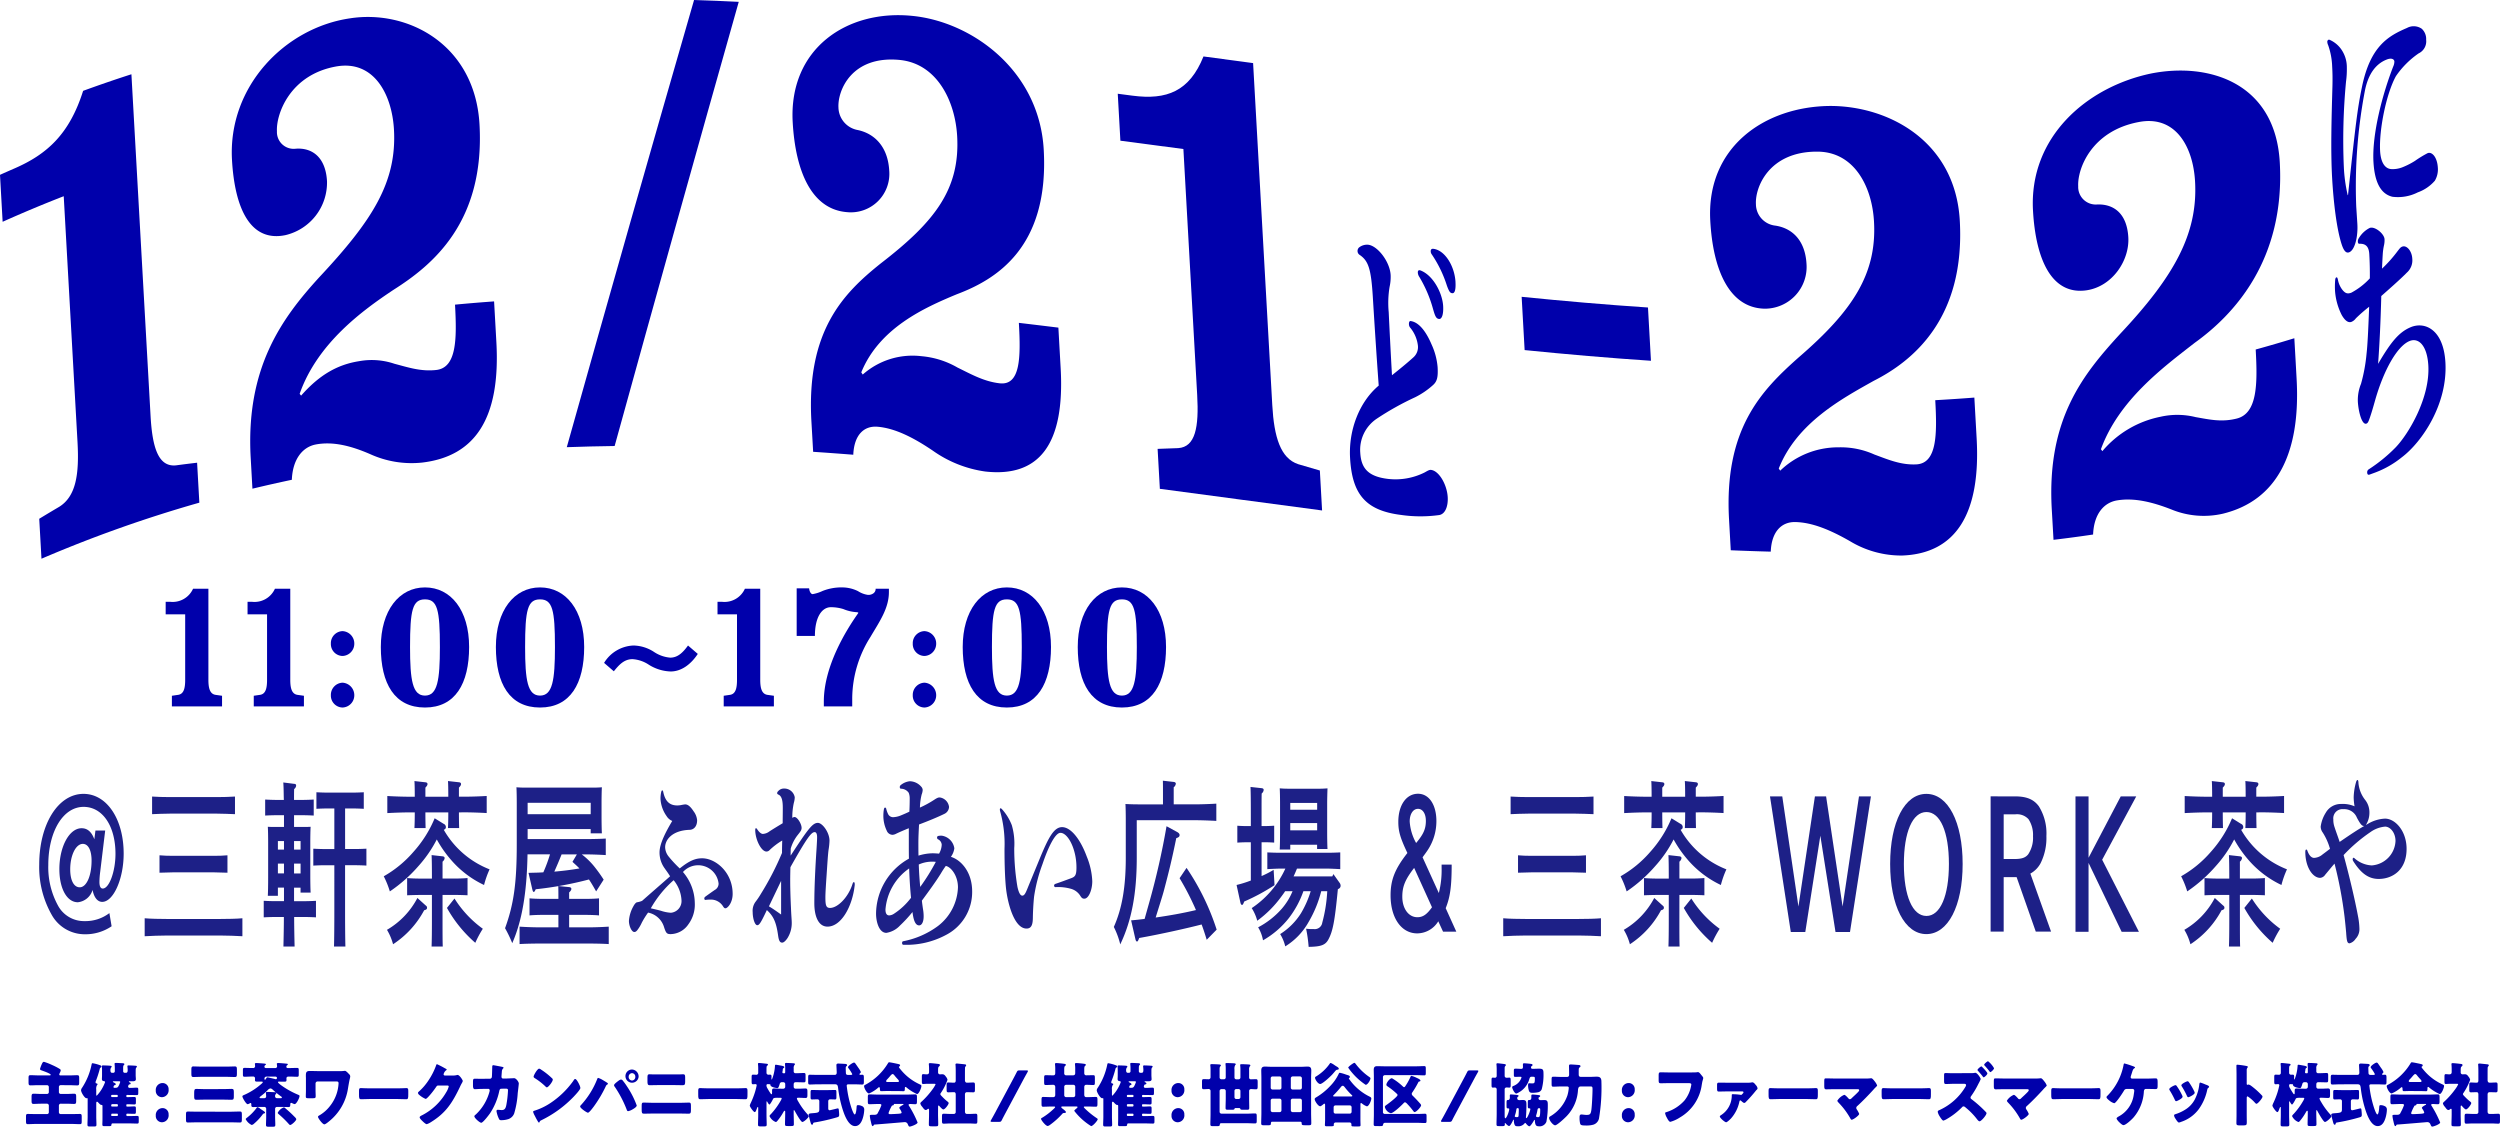 <svg id="date" xmlns="http://www.w3.org/2000/svg" xmlns:xlink="http://www.w3.org/1999/xlink" width="427.045" height="192.465" viewBox="0 0 427.045 192.465">
  <defs>
    <clipPath id="clip-path">
      <rect id="長方形_4697" data-name="長方形 4697" width="427.045" height="192.465" fill="none"/>
    </clipPath>
  </defs>
  <g id="グループ_5332" data-name="グループ 5332" clip-path="url(#clip-path)">
    <path id="パス_151895" data-name="パス 151895" d="M10.361,185.363a.306.306,0,0,0-.3.334v.834a.312.312,0,0,0,.3.334h1.062c.42,0,.827-.037,1.245-.037.312,0,.344.155.344.549v.631c0,.429-.032.561-.354.561-.408,0-.826-.037-1.235-.037H10.361a.318.318,0,0,0-.3.334v1.108a.31.31,0,0,0,.3.333h1.846c.484,0,.955-.023,1.438-.023.29,0,.312.132.312.536v.692c0,.381-.022.513-.3.513-.483,0-.965-.037-1.449-.037H6.2c-.483,0-.967.037-1.46.037-.279,0-.3-.156-.3-.584v-.621c0-.4.021-.536.31-.536.483,0,.967.023,1.45.023H8.042a.309.309,0,0,0,.3-.333v-1.108a.318.318,0,0,0-.3-.334H6.98c-.408,0-.826.037-1.234.037-.323,0-.355-.144-.355-.573v-.619c0-.394.043-.549.344-.549.419,0,.827.037,1.245.037H8.042a.311.311,0,0,0,.3-.334V185.7a.318.318,0,0,0-.3-.334H6.551c-.451,0-.891.035-1.342.035-.3,0-.333-.142-.333-.559v-.691c0-.37.043-.489.333-.489.451,0,.891.035,1.342.035H8.5c.065,0,.161-.023.161-.107,0-.213-1.406-.69-1.631-.774a.242.242,0,0,1-.193-.227,5.486,5.486,0,0,1,.343-.9c.064-.144.161-.311.332-.311a10.309,10.309,0,0,1,1.4.548,10.976,10.976,0,0,1,1.309.679.288.288,0,0,1,.151.239,1.33,1.33,0,0,1-.151.417.809.809,0,0,0-.042.083.634.634,0,0,0-.054.19c0,.156.139.167.247.167h1.481c.45,0,.9-.035,1.341-.035.3,0,.333.13.333.536v.656c0,.417-.032.547-.333.547-.439,0-.891-.035-1.341-.035Z" fill="#0000ab"/>
    <path id="パス_151896" data-name="パス 151896" d="M21.9,185.625a.208.208,0,0,0,.236.2h.344c.29,0,.58-.037.858-.037.258,0,.28.095.28.406v.452c0,.322-.022.417-.28.417-.364,0-.719-.023-1.083-.023H21.7a.126.126,0,0,0-.118.13v.108a.124.124,0,0,0,.118.13h.14c.365,0,.74-.023,1.105-.023.248,0,.269.107.269.406v.452c0,.322-.021.417-.269.417-.365,0-.74-.035-1.105-.035H21.7a.128.128,0,0,0-.118.142v.12a.129.129,0,0,0,.118.142h.14c.365,0,.74-.035,1.105-.035.248,0,.269.106.269.4v.452c0,.323-.021.418-.269.418-.365,0-.74-.024-1.105-.024H21.7a.125.125,0,0,0-.118.13v.121a.149.149,0,0,0,.14.153h.6c.366,0,.731-.023,1.1-.023.257,0,.278.1.278.4v.478c0,.333-.021.428-.278.428-.365,0-.73-.025-1.1-.025H19.212c-.151,0-.172.132-.183.262-.01.192-.182.2-.418.2h-.826c-.2,0-.3-.049-.3-.274,0-.2.021-.6.021-1v-2.121c0-.107-.011-.227-.139-.227H17.3c-.15,0-.428-.31-.536-.429a.264.264,0,0,0-.193-.118c-.119,0-.129.167-.129.273v2.288c0,.452.032.906.032,1.37,0,.274-.118.3-.461.3H15.37c-.3,0-.43-.025-.43-.3,0-.464.033-.918.033-1.37v-2.99c0-.072,0-.18-.086-.18-.032,0-.075.013-.119.013-.31,0-.923-1-.923-1.372a.871.871,0,0,1,.183-.429.821.821,0,0,0,.053-.083,11.25,11.25,0,0,0,1.546-3.788c.043-.2.054-.31.194-.31a6.959,6.959,0,0,1,1.213.322c.235.083.289.13.289.225a.211.211,0,0,1-.128.192.419.419,0,0,0-.172.309,17.728,17.728,0,0,1-.644,1.979.533.533,0,0,0-.054.225c0,.178.107.192.171.2s.161.046.161.141-.053.121-.1.167a1.291,1.291,0,0,0-.118.74v.857c0,.06.01.192.086.192a6.718,6.718,0,0,0,1.417-2.3c0-.153-.1-.179-.2-.19-.193-.024-.333-.107-.333-.346,0-.118.021-.394.021-.667v-.739c0-.488-.032-.7-.032-.786,0-.144.118-.144.215-.144.246,0,.9.025,1.17.049.225.023.29.048.29.166,0,.072-.044.107-.1.156a.826.826,0,0,0-.108.512c0,.213.087.38.29.38h.2a.268.268,0,0,0,.258-.285v-.477c0-.429-.043-.7-.043-.775,0-.141.118-.155.215-.155.257,0,.859.037,1.137.049.172.011.322.035.322.167,0,.083-.042.106-.1.166-.1.107-.108.251-.108.548v.477a.269.269,0,0,0,.258.285h.215c.278,0,.3-.262.3-.452v-.118c0-.167-.044-.466-.044-.549,0-.144.108-.144.2-.144.237,0,.837.025,1.095.049.193.011.322.023.322.166,0,.072-.054.107-.1.156-.106.106-.106.368-.106.559v.739c0,.227.032.512.032.679,0,.322-.29.357-.537.357h-.548c-.043,0-.107,0-.107.072s.054.083.086.1c.1.037.214.083.214.215,0,.107-.075.13-.16.144a.2.2,0,0,0-.194.13.7.7,0,0,0-.086.25m-1.76,1.549c-.01-.084-.054-.13-.118-.13h-.88a.128.128,0,0,0-.129.13v.108a.126.126,0,0,0,.129.13h.88a.125.125,0,0,0,.118-.13Zm-1.127,1.705a.151.151,0,0,0,.14.154H20a.151.151,0,0,0,.139-.154v-.1a.149.149,0,0,0-.139-.153h-.848a.149.149,0,0,0-.14.153Zm0,1.621a.149.149,0,0,0,.14.153H20a.149.149,0,0,0,.139-.153v-.1a.143.143,0,0,0-.139-.156h-.848a.144.144,0,0,0-.14.156Zm.784-4.671c.278,0,.386-.109.515-.371a3.936,3.936,0,0,0,.247-.619c0-.1-.107-.12-.172-.12h-.977c-.053,0-.107.037-.107.072,0,.06.1.109.151.132.117.06.343.141.343.308,0,.109-.1.132-.2.156s-.182.2-.182.3.044.144.1.144Z" fill="#0000ab"/>
    <path id="パス_151897" data-name="パス 151897" d="M28.8,186.1a1.181,1.181,0,0,1-1.148,1.321,1.066,1.066,0,0,1-1.041-1.131,1.171,1.171,0,0,1,1.159-1.287,1.029,1.029,0,0,1,1.03,1.1m0,4.288a1.166,1.166,0,0,1-1.148,1.312,1.062,1.062,0,0,1-1.041-1.133,1.177,1.177,0,0,1,1.159-1.287,1.033,1.033,0,0,1,1.03,1.108" fill="#0000ab"/>
    <path id="パス_151898" data-name="パス 151898" d="M39.493,189.9c.5,0,1-.037,1.5-.037.3,0,.322.143.322.572v.726c0,.431-.022.584-.312.584-.5,0-1.009-.035-1.513-.035h-5.9c-.505,0-1,.035-1.5.035-.3,0-.322-.142-.322-.6v-.714c0-.417.021-.561.322-.561.494,0,1,.026,1.5.026Zm-.7-7.7c.451,0,.891-.037,1.342-.037.3,0,.333.132.333.561v.679c0,.429-.032.572-.333.572-.44,0-.891-.037-1.342-.037H34.362c-.45,0-.89.037-1.341.037-.3,0-.332-.143-.332-.572v-.679c0-.418.032-.561.332-.561.451,0,.891.037,1.341.037Zm-.515,3.836c.44,0,.869-.035,1.3-.035.333,0,.365.167.365.582v.656c0,.466-.032.621-.365.621-.43,0-.859-.025-1.3-.025H34.835c-.429,0-.859.025-1.3.025-.333,0-.366-.155-.366-.621V186.9c0-.679,0-.893.376-.893.429,0,.859.035,1.288.035Z" fill="#0000ab"/>
    <path id="パス_151899" data-name="パス 151899" d="M47.294,189.081a.317.317,0,0,0-.3.333v1.394c0,.44.032.894.032,1.346,0,.274-.119.311-.418.311h-.731c-.322,0-.44-.037-.44-.311,0-.452.033-.906.033-1.346v-1.394a.318.318,0,0,0-.3-.333h-.73c-.408,0-.805.023-1.2.023-.29,0-.311-.144-.311-.417v-.059c0-.083-.022-.215-.119-.215a.3.3,0,0,0-.139.049.921.921,0,0,1-.365.153c-.257,0-.9-1.083-.9-1.333,0-.144.193-.2.441-.311a11.211,11.211,0,0,0,2.844-1.859c.075-.071.193-.167.193-.25s-.075-.1-.139-.1h-.827c-.279,0-.365-.06-.365-.285,0-.109.011-.2.011-.262a.3.3,0,0,0-.333-.322h-.171c-.43,0-.859.035-1.289.035-.257,0-.278-.107-.278-.441v-.633c0-.331.021-.44.278-.44.43,0,.859.025,1.289.025h.161a.311.311,0,0,0,.354-.322c0-.1-.032-.322-.032-.4,0-.119.149-.132.225-.132.182,0,1.03.06,1.287.083.216.025.366.037.366.155,0,.049-.033.072-.118.132a.273.273,0,0,0-.129.262c0,.179.139.227.268.227h1.557a.293.293,0,0,0,.333-.3c0-.118-.044-.333-.044-.428,0-.119.15-.132.226-.132.289,0,1.1.071,1.416.108.075,0,.236.012.236.13,0,.049-.032.072-.106.132a.286.286,0,0,0-.14.274c0,.167.118.215.246.215h.3c.43,0,.859-.025,1.288-.025.258,0,.279.109.279.44v.633c0,.334-.021.441-.279.441-.429,0-.858-.035-1.288-.035h-.182c-.172,0-.355.071-.355.308,0,.072.011.155.011.262,0,.227-.064.3-.343.3H48c-.119,0-.248-.012-.365-.012-.065,0-.15.024-.15.107,0,.107.375.394.482.477a14.358,14.358,0,0,0,2.887,1.632c.237.1.312.119.312.262,0,.285-.516,1.37-.838,1.37a1.476,1.476,0,0,1-.429-.167.334.334,0,0,0-.15-.046c-.14,0-.161.118-.161.25,0,.345-.043.464-.322.464-.4,0-.8-.023-1.2-.023Zm-2.652.44c.269.179.633.394.633.524s-.161.155-.215.167c-.1.011-.149.1-.214.178a9.291,9.291,0,0,1-1.449,1.551.849.849,0,0,1-.4.225,2.172,2.172,0,0,1-1.03-1c0-.07.194-.225.322-.321a8.238,8.238,0,0,0,1.492-1.525c.054-.083.108-.192.2-.192a1.139,1.139,0,0,1,.472.264c.065.047.13.095.183.13m.483-1.931c.257,0,.344-.155.344-.3,0-.106-.022-.394-.033-.5a.49.49,0,0,1-.01-.107c0-.155.117-.167.225-.167.322,0,.859.035,1.2.047.129.011.354,0,.354.178,0,.072-.043.1-.108.167a.488.488,0,0,0-.1.346.318.318,0,0,0,.355.333h.622c.075,0,.183-.011.183-.106a.217.217,0,0,0-.129-.179,15.737,15.737,0,0,1-1.46-1.191.614.614,0,0,0-.365-.191.761.761,0,0,0-.45.274,10.2,10.2,0,0,1-1.235,1.073c-.054.047-.172.13-.172.214,0,.106.129.106.194.106Zm.462-3.692c-.237,0-.409.1-.409.38,0,.072.022.167.1.167.054,0,.064-.035.129-.119a.862.862,0,0,0,.075-.12c.075-.107.108-.178.215-.178.075,0,1.191.262,1.32.3a.345.345,0,0,0,.107.024.211.211,0,0,0,.194-.214c0-.12-.086-.238-.29-.238Zm2.9,5.266c.108,0,.172.072.269.155.494.417.987.858,1.448,1.333.172.167.409.383.409.538,0,.25-.806.976-1.031.976a.3.3,0,0,1-.2-.118,17.369,17.369,0,0,0-1.751-1.716c-.064-.06-.182-.143-.182-.25a1.878,1.878,0,0,1,1.041-.918" fill="#0000ab"/>
    <path id="パス_151900" data-name="パス 151900" d="M57.969,182.968a5.664,5.664,0,0,0,.709-.025,1.722,1.722,0,0,1,.247-.024c.182,0,.5.346.7.561a.533.533,0,0,1,.2.392,2.051,2.051,0,0,1-.064.371c-.108.417-.258,1.31-.333,1.775a8.884,8.884,0,0,1-3.263,5.564c-.161.132-.579.477-.761.477-.312,0-1.085-1.059-1.085-1.286,0-.121.172-.216.279-.274a.478.478,0,0,0,.064-.037,6.309,6.309,0,0,0,1.7-1.525,6.735,6.735,0,0,0,1.471-3.908c0-.274-.194-.3-.387-.3H54.235a.354.354,0,0,0-.333.369v1.191c0,.31.021.631.021.941s-.065.369-.494.369h-.708c-.4,0-.483-.047-.483-.309,0-.333.021-.667.021-1v-2.109c0-.119-.01-.239-.01-.357,0-.584.021-.883.686-.883.473,0,.945.025,1.417.025Z" fill="#0000ab"/>
    <path id="パス_151901" data-name="パス 151901" d="M68,185.91c.633,0,1.32-.047,1.417-.047.279,0,.322.13.322.478v.57c0,.656-.011.858-.354.858-.42,0-.913-.035-1.385-.035H63.065c-.473,0-.978.035-1.374.035-.365,0-.365-.225-.365-.858v-.547c0-.357.032-.5.311-.5.15,0,.751.047,1.428.047Z" fill="#0000ab"/>
    <path id="パス_151902" data-name="パス 151902" d="M77.454,183.719a2.156,2.156,0,0,0,.6-.083.335.335,0,0,1,.118-.014c.322,0,.88.871.88,1.038a1.622,1.622,0,0,1-.193.417c-.108.19-.205.392-.3.6-1.331,2.788-2.436,4.455-4.969,6.017a2.625,2.625,0,0,1-.7.334c-.193,0-.655-.454-.827-.621-.129-.13-.375-.38-.375-.547,0-.132.15-.215.29-.3.032-.011.064-.035.1-.046a10.068,10.068,0,0,0,4.143-3.934,3.313,3.313,0,0,0,.43-.987c0-.156-.151-.167-.28-.167H74.835c-.182,0-.267.141-.364.285a14.647,14.647,0,0,1-.944,1.24c-.14.167-.645.763-.816.763a4.133,4.133,0,0,1-1.171-.751.445.445,0,0,1-.139-.274.263.263,0,0,1,.107-.192,9.543,9.543,0,0,0,1.707-1.977,11.61,11.61,0,0,0,1.234-2.407c.054-.155.108-.333.193-.333a14.975,14.975,0,0,1,1.4.725c.13.06.259.121.259.216,0,.06-.055.083-.1.106a1.193,1.193,0,0,0-.429.68c0,.132.1.19.2.215Z" fill="#0000ab"/>
    <path id="パス_151903" data-name="パス 151903" d="M83.687,184.266a.333.333,0,0,0,.333-.322c.033-.214.054-1.43.065-1.727,0-.144.032-.262.182-.262.075,0,1.449.262,1.588.3.043.011.162.06.162.12s-.032.084-.075.13a.775.775,0,0,0-.216.538c-.01.106-.064.809-.064.869,0,.2.1.322.28.322h.526c.332-.012,1.33-.06,1.352-.06.344,0,.8.631.8.906,0,.142-.15,1.4-.182,1.644a15.5,15.5,0,0,1-.6,3.456,1.631,1.631,0,0,1-.977.976,3.987,3.987,0,0,1-1.245.192c-.258,0-.312-.072-.419-.3a4.706,4.706,0,0,1-.387-1.24c0-.153.076-.237.215-.237s.43.047.687.047c.515,0,.665-.322.773-.835a18.046,18.046,0,0,0,.289-2.5c0-.25-.064-.322-.4-.322l-.74.012c-.214,0-.3.167-.343.37a11.011,11.011,0,0,1-1.567,3.8c-.2.3-1.224,1.645-1.514,1.645-.269,0-1.181-.811-1.181-1.1,0-.12.1-.19.269-.334a8.3,8.3,0,0,0,2.318-3.885,1.754,1.754,0,0,0,.032-.213.246.246,0,0,0-.236-.264l-1.17.014c-.3,0-.955.046-1.126.046-.237,0-.322-.213-.322-.63v-.573c0-.466.053-.584.3-.584.3,0,.6.012.9.012h.225Z" fill="#0000ab"/>
    <path id="パス_151904" data-name="パス 151904" d="M98.894,185.147a1.4,1.4,0,0,0,.064.132,2.036,2.036,0,0,1,.182.561c0,.285-.869,1.2-1.094,1.442a19.39,19.39,0,0,1-5.6,4.087.486.486,0,0,0-.289.31.1.1,0,0,1-.087.07c-.085,0-.15-.107-.193-.19-.182-.3-.354-.608-.5-.918a3.173,3.173,0,0,1-.312-.714c0-.107.119-.167.2-.19a10.78,10.78,0,0,0,2.748-1.312,14.938,14.938,0,0,0,3.875-3.73c.021-.035.042-.06.064-.1.1-.155.182-.285.3-.285.214,0,.547.642.644.832m-6.462-2.429a12.3,12.3,0,0,1,1.889,1.5.259.259,0,0,1,.1.213c0,.346-.763,1.312-1.009,1.312-.1,0-.2-.109-.269-.18a11.159,11.159,0,0,0-1.8-1.394c-.087-.06-.194-.132-.194-.25,0-.239.644-1.37.955-1.37a1.03,1.03,0,0,1,.333.167" fill="#0000ab"/>
    <path id="パス_151905" data-name="パス 151905" d="M102.926,184.468c.108.06.762.454.827.514a.176.176,0,0,1,.085.142c0,.06-.021.083-.1.132a.589.589,0,0,0-.269.322,21.269,21.269,0,0,1-2.061,3.466c-.161.215-.761,1.026-.976,1.026-.183,0-1.331-.763-1.331-1.061a.317.317,0,0,1,.1-.2,14.166,14.166,0,0,0,2.792-4.434c.053-.13.1-.25.182-.25a3.2,3.2,0,0,1,.751.345m3.381.025a9.727,9.727,0,0,1,.773,1.048,15.193,15.193,0,0,1,1.685,3.289c0,.262-.5.547-.687.656a2.328,2.328,0,0,1-.783.32c-.14,0-.205-.142-.247-.273a19.236,19.236,0,0,0-2.029-3.885.463.463,0,0,1-.128-.274c0-.178.407-.489.547-.6s.461-.368.633-.368a.435.435,0,0,1,.236.083m2.78-.549a1.128,1.128,0,1,1-1.127-1.25,1.192,1.192,0,0,1,1.127,1.25m-1.7,0a.609.609,0,0,0,.569.633.6.6,0,0,0,.569-.633.592.592,0,0,0-.569-.631.607.607,0,0,0-.569.631" fill="#0000ab"/>
    <path id="パス_151906" data-name="パス 151906" d="M116.286,188.378c.526,0,1.266-.037,1.438-.037.246,0,.3.132.3.549v.715c0,.465-.054.632-.354.632-.462,0-.923-.025-1.384-.025h-4.938c-.462,0-.923.025-1.384.025-.312,0-.354-.18-.354-.679V188.9c0-.429.042-.561.3-.561.16,0,1,.037,1.438.037Zm-.205-4.851c.205,0,.408-.023.612-.023.28,0,.344.106.344.535v.716c0,.406-.043.619-.386.619-.473,0-.945-.023-1.418-.023h-2.844c-.462,0-.934.023-1.406.023-.364,0-.386-.238-.386-.667v-.691c0-.417.075-.512.344-.512.2,0,.4.023.6.023Z" fill="#0000ab"/>
    <path id="パス_151907" data-name="パス 151907" d="M125.944,185.91c.633,0,1.32-.047,1.417-.047.278,0,.322.13.322.478v.57c0,.656-.011.858-.354.858-.42,0-.913-.035-1.385-.035h-4.937c-.473,0-.978.035-1.374.035-.365,0-.365-.225-.365-.858v-.547c0-.357.032-.5.311-.5.15,0,.751.047,1.428.047Z" fill="#0000ab"/>
    <path id="パス_151908" data-name="パス 151908" d="M132.8,187.518c-.644,0-.7.072-.794.3-.065.144-.451.858-.58.858-.064,0-.2-.19-.289-.345s-.1-.2-.14-.2-.065.035-.065.153v2.193c0,.537.033,1.073.033,1.62,0,.287-.118.311-.483.311h-.526c-.354,0-.473-.024-.473-.311,0-.535.032-1.083.032-1.62v-1.25c0-.072-.021-.132-.074-.132s-.119.155-.14.216c-.14.392-.236.654-.376.654-.214,0-.848-.918-.848-1.108a1.975,1.975,0,0,1,.172-.464,14.414,14.414,0,0,0,.708-1.813,12.236,12.236,0,0,0,.3-1.191.188.188,0,0,0-.2-.2c-.119,0-.312.023-.43.023-.215,0-.236-.143-.236-.475v-.716c0-.334.021-.452.257-.452.193,0,.386.023.579.023a.317.317,0,0,0,.29-.334v-.714c0-.155,0-.345-.021-.572-.011-.119-.021-.216-.021-.25,0-.119.1-.144.193-.144.2,0,1.009.1,1.31.132.085.012.2.035.2.155,0,.1-.053.118-.139.179s-.108.25-.108.572v.619a.322.322,0,0,0,.311.345h.087a.891.891,0,0,1,.161-.011c.225,0,.3.046.3.357,0,.048-.011.107-.011.155v.167c0,.047.011.155.076.155a7.322,7.322,0,0,0,.525-2.336c.011-.144.032-.19.161-.19.107,0,.7.118.848.141.247.049.58.1.58.276,0,.072-.032.1-.107.142a.318.318,0,0,0-.15.3,2.158,2.158,0,0,1-.033.239.72.72,0,0,0-.032.167c0,.155.086.19.2.19h.14c.129,0,.14-.1.14-.31V182.3c0-.144-.032-.369-.032-.453v-.12c0-.143.1-.155.193-.155.343,0,.816.025,1.159.048.2.012.344.024.344.167,0,.072-.055.107-.108.167a.893.893,0,0,0-.107.547v.513a.3.3,0,0,0,.332.31h.161c.419,0,.837-.035,1.257-.035.257,0,.278.119.278.464v.668c0,.345-.021.463-.278.463-.42,0-.838-.023-1.257-.023h-.149c-.237,0-.344.132-.344.394v.38a.325.325,0,0,0,.3.334h.612c.365,0,.73-.035,1.1-.035.3,0,.333.155.333.524v.584c0,.357-.033.512-.333.512-.365,0-.73-.037-1.1-.037h-.171c-.1,0-.193.026-.193.156a2.2,2.2,0,0,0,.257.524,11.978,11.978,0,0,0,1.481,2.062c.064.072.289.309.289.406,0,.237-.836.988-1.094.988s-1.149-1.6-1.3-1.894c-.033-.06-.076-.121-.129-.121s-.054.049-.054.109v.309c0,.667.032,1.323.032,1.991,0,.273-.129.3-.483.3h-.536c-.387,0-.494-.023-.494-.308,0-.607.032-1.228.032-1.836v-.25c0-.155-.022-.214-.1-.214s-.16.142-.215.237a9.355,9.355,0,0,1-1,1.467c-.1.119-.182.214-.3.214a1.97,1.97,0,0,1-1.062-1c0-.118.2-.32.278-.392a12.215,12.215,0,0,0,1.6-2.192,1.723,1.723,0,0,0,.2-.429c0-.121-.129-.121-.2-.121Zm1.03-1.548a.326.326,0,0,0,.3-.334v-.44a.319.319,0,0,0-.3-.334H133.6a.356.356,0,0,0-.408.285c-.2.668-.268.716-.419.716-.246,0-1.17-.178-1.17-.524,0-.108-.032-.132-.128-.132-.118,0-.237-.023-.354-.023a.2.2,0,0,0-.194.214.87.87,0,0,0,.118.43c.2.357.365.631.591.965.032.046.086.118.139.118.1,0,.108-.083.108-.308v-.262c0-.3.053-.406.332-.406.365,0,.719.035,1.084.035Z" fill="#0000ab"/>
    <path id="パス_151909" data-name="パス 151909" d="M139.728,185.219c-.46,0-.933.037-1.4.037-.258,0-.279-.132-.279-.489v-.679c0-.357.021-.5.279-.5.472,0,.934.024,1.4.024h2.792c.171,0,.407-.012.407-.4,0-.215-.053-1.18-.053-1.263,0-.239.161-.276.343-.276.022,0,1.02.049,1.084.06.129,0,.4.024.4.216a.248.248,0,0,1-.085.153c-.119.1-.151.144-.151.359,0,.1.021.9.043.953.065.178.2.2.354.2h.536c.076,0,.183-.047.183-.142a7.313,7.313,0,0,0-.622-.978.344.344,0,0,1-.1-.2c0-.238.816-.788,1.02-.788a.289.289,0,0,1,.215.132c.117.156.429.619.537.775a3.356,3.356,0,0,1,.418.7.315.315,0,0,1-.108.2c-.064.06-.128.1-.128.178a.105.105,0,0,0,.117.107c.044,0,.28-.012.388-.012.225,0,.246.191.246.513v.656c0,.368-.021.5-.29.5-.461,0-.934-.037-1.406-.037H145c-.172,0-.365.012-.365.227,0,.1.043.357.053.464a18.671,18.671,0,0,0,.72,3.243c.064.2.4,1.214.59,1.214.236,0,.311-1.013.322-1.226.021-.31.043-.359.279-.359a1.358,1.358,0,0,1,.6.144.611.611,0,0,1,.429.632,5.486,5.486,0,0,1-.193,1.262c-.2.739-.579,1.538-1.374,1.538-1.255,0-1.974-2.3-2.286-3.4a20.025,20.025,0,0,1-.6-3.014c-.054-.452-.086-.728-.537-.728Zm1.772.99c.408,0,.8-.023,1.126-.023.227,0,.248.1.248.463v.691c0,.346-.021.466-.248.466-.267,0-.547-.023-.815-.023a.311.311,0,0,0-.332.32v1.24c0,.167.064.31.235.31.064,0,.741-.167.848-.192.086-.023.505-.13.558-.13.14,0,.161.2.172.322.021.2.054.559.054.763,0,.32-.1.357-.365.44a31.18,31.18,0,0,1-3.779.87c-.225.037-.278.048-.321.227-.022.1-.065.167-.161.167-.15,0-.2-.179-.279-.429-.053-.192-.312-1.157-.312-1.252,0-.227.2-.25.677-.285.945-.072,1.148-.12,1.148-.644v-1.395a.311.311,0,0,0-.343-.332c-.3,0-.591.023-.891.023-.236,0-.258-.1-.258-.466v-.714c0-.3.022-.44.247-.44.343,0,.72.023,1.127.023Z" fill="#0000ab"/>
    <path id="パス_151910" data-name="パス 151910" d="M151.5,186.365c-.323,0-.677.023-.977.023-.183,0-.215-.1-.226-.478,0-.081-.032-.2-.129-.2a.187.187,0,0,0-.129.06,5.881,5.881,0,0,1-1.588,1.013c-.375,0-.848-.918-.848-1.252,0-.107.076-.155.15-.2a10.052,10.052,0,0,0,3.95-3.743c.054-.083.1-.13.193-.13.161,0,1.084.19,1.385.262.322.072.472.1.472.262a.234.234,0,0,1-.129.19.113.113,0,0,0-.074.1c0,.084.235.359.3.431a8.937,8.937,0,0,0,3.189,2.49c.29.13.354.178.354.31,0,.32-.418,1.382-.751,1.382a7.518,7.518,0,0,1-1.8-1.131.264.264,0,0,0-.161-.084c-.1,0-.117.118-.117.214v.034c0,.418-.065.478-.226.478-.323,0-.655-.023-.976-.023Zm-2.277,5.862c-.032.071-.074.132-.149.132-.14,0-.215-.323-.322-.8a5.972,5.972,0,0,1-.172-.941c0-.167.053-.19.526-.19h.161c.257,0,.515,0,.655-.262.021-.037.053-.109.1-.2a7.505,7.505,0,0,0,.537-1.191c0-.167-.172-.19-.29-.19h-.355c-.471,0-.944.034-1.416.034-.236,0-.257-.153-.257-.512v-.642c0-.371.021-.524.257-.524.472,0,.945.035,1.416.035h5.035c.472,0,.944-.035,1.416-.035.225,0,.269.142.269.464v.751c0,.345-.054.463-.279.463-.3,0-.6-.034-.816-.034s-.333.023-.333.143a.22.22,0,0,0,.044.13,18.406,18.406,0,0,1,1.491,2.884c0,.287-1.137.7-1.342.7-.16,0-.2-.1-.354-.454a.541.541,0,0,0-.537-.309c-.053,0-4.3.369-5.13.416a.194.194,0,0,0-.151.132m4.09-7.4c.086,0,.237,0,.237-.156,0-.106-.129-.25-.322-.452-.119-.132-.259-.287-.4-.465-.087-.119-.216-.286-.366-.286-.117,0-.3.2-.537.487-.117.132-.267.3-.428.466a.432.432,0,0,0-.13.25c0,.156.14.156.236.156Zm-1.535,5.3c0,.155.118.192.237.192.246,0,1.2-.048,1.491-.072.366-.037.5-.06.5-.227a1.978,1.978,0,0,0-.31-.6.459.459,0,0,1-.086-.179c0-.155.4-.382.6-.489.043-.012.118-.06.118-.118s-.032-.06-.14-.06h-1.341c-.118,0-.15,0-.172.106s-.075.121-.182.144c-.14.023-.161.06-.237.213a6.972,6.972,0,0,0-.483,1.085" fill="#0000ab"/>
    <path id="パス_151911" data-name="パス 151911" d="M160.233,190.333c0,.584.033,1.154.033,1.727,0,.31-.107.333-.43.333h-.665c-.386,0-.505-.023-.505-.31,0-.584.032-1.166.032-1.75v-.7c0-.1-.01-.236-.128-.236a.267.267,0,0,0-.15.083.452.452,0,0,1-.29.13c-.172,0-.344-.213-.451-.357l-.15-.2a1.267,1.267,0,0,1-.322-.559c0-.143.183-.287.279-.37a14.3,14.3,0,0,0,1.922-2.205,4.262,4.262,0,0,0,.4-.69c0-.1-.182-.1-.258-.1h-1.019c-.322,0-.654.036-.826.036-.215,0-.237-.132-.237-.417v-.762c0-.383.022-.5.237-.5.193,0,.4.035.569.035.246,0,.428-.072.428-.406v-.487c0-.25-.01-.512-.032-.739,0-.035-.01-.083-.01-.118,0-.144.107-.167.214-.167.226,0,1,.083,1.257.118s.418.023.418.227c0,.13-.119.19-.2.274s-.108.238-.108.656v.285a.326.326,0,0,0,.312.357c.129,0,.258-.023.386-.023.333,0,.472.178.665.452a1.128,1.128,0,0,1,.248.5,10.089,10.089,0,0,1-1.138,2.253.3.3,0,0,0-.086.2c0,.1.107.215.29.406a1.324,1.324,0,0,1,.129.13,9.026,9.026,0,0,0,.7.644c.108.083.3.215.3.345,0,.239-.623,1.085-.912,1.085-.161,0-.559-.441-.676-.584-.033-.035-.076-.084-.119-.084-.086,0-.1.132-.1.2Zm4.6-.466c0,.274.129.417.365.417h.322c.386,0,.773-.035,1.149-.035.246,0,.278.119.278.441v.786c0,.345-.032.465-.278.465-.386,0-.763-.037-1.149-.037h-3.177c-.387,0-.773.037-1.148.037-.257,0-.29-.12-.29-.537v-.559c0-.44.01-.6.29-.6.375,0,.761.035,1.148.035h.612a.318.318,0,0,0,.3-.334v-3c0-.2-.074-.383-.279-.383-.333,0-.665.024-.987.024-.269,0-.29-.13-.29-.513v-.665c0-.371.021-.5.29-.5.322,0,.644.035.976.035.226,0,.29-.179.29-.394v-1.5c0-.394-.01-.834-.032-1.085,0-.035-.01-.083-.01-.118,0-.144.106-.18.214-.18a2.566,2.566,0,0,1,.29.025c.365.035.741.072,1.116.118.086.012.2.037.2.167a.246.246,0,0,1-.107.19.481.481,0,0,0-.086.322c-.011.357-.011.728-.011,1.085v.93c0,.333.182.44.333.44.354,0,.719-.035,1.084-.035.268,0,.29.13.29.5v.665c0,.383-.022.513-.29.513-.365,0-.719-.024-1.084-.024-.215,0-.333.167-.333.394Z" fill="#0000ab"/>
    <path id="パス_151912" data-name="パス 151912" d="M169.439,191.631c-.161,0-.225-.023-.225-.1a.446.446,0,0,1,.075-.2c.215-.38.429-.762.633-1.143l3.155-5.9c.205-.38.4-.751.591-1.131.128-.262.193-.311.472-.311h1.224c.161,0,.225.026.225.1a.44.44,0,0,1-.075.2c-.215.381-.429.763-.633,1.143l-3.156,5.9c-.193.369-.4.751-.59,1.132-.129.261-.193.31-.473.31Z" fill="#0000ab"/>
    <path id="パス_151913" data-name="パス 151913" d="M181.469,189.009c-.064,0-.183,0-.183.106s.14.2.2.251c.129.1.591.429.591.6,0,.12-.108.143-.333.155a.366.366,0,0,0-.3.155,13.01,13.01,0,0,1-2.1,1.882.831.831,0,0,1-.387.179c-.333,0-1.126-1-1.126-1.215,0-.107.118-.155.267-.239a10.757,10.757,0,0,0,1.751-1.335c.01-.011.032-.023.053-.046.118-.107.333-.3.333-.383s-.108-.106-.172-.106h-.4c-.494,0-.977.035-1.471.035-.258,0-.279-.142-.279-.548v-.584c0-.394.021-.535.269-.535.493,0,.987.035,1.481.035h.193c.257,0,.4-.107.4-.406V185.7c0-.227-.118-.394-.333-.394h-.074c-.409,0-.827.037-1.236.037-.235,0-.257-.143-.257-.549v-.607c0-.38.022-.524.257-.524.409,0,.827.023,1.236.023h.074c.248,0,.333-.143.333-.405v-.536a7.575,7.575,0,0,0-.032-.846.66.66,0,0,1-.011-.118c0-.156.086-.192.215-.192.172,0,.944.071,1.2.108s.44.047.44.2c0,.083-.054.118-.139.19-.129.109-.14.334-.14.668v.561a.322.322,0,0,0,.354.368h1.138c.247,0,.386-.107.386-.392v-.549a7.572,7.572,0,0,0-.032-.846.725.725,0,0,1-.01-.118c0-.156.085-.192.214-.192.182,0,.955.071,1.2.108.29.035.44.058.44.2,0,.083-.054.118-.139.19-.118.109-.129.322-.129.644v.573c0,.273.161.38.322.38.408,0,.827-.023,1.245-.023.225,0,.246.13.246.512v.679c0,.357-.021.489-.246.489-.418,0-.827-.037-1.234-.037-.237,0-.333.167-.333.418v1.263c0,.262.1.429.354.429h.161c.483,0,.977-.035,1.47-.035.247,0,.269.141.269.535v.584c0,.406-.022.548-.269.548-.493,0-.987-.035-1.47-.035h-.375c-.065,0-.216,0-.216.106,0,.072.216.276.377.429a13.969,13.969,0,0,0,1.867,1.479.236.236,0,0,1,.128.178c0,.2-.815,1.157-1.126,1.157a10.771,10.771,0,0,1-2.877-2.6c0-.121.3-.346.386-.417.055-.049.172-.144.172-.228,0-.106-.14-.106-.246-.106Zm.322-1.931a.326.326,0,0,0,.3.334h1.277a.318.318,0,0,0,.3-.334v-1.442a.319.319,0,0,0-.3-.334h-1.277a.333.333,0,0,0-.3.334Z" fill="#0000ab"/>
    <path id="パス_151914" data-name="パス 151914" d="M195.4,185.625a.208.208,0,0,0,.236.2h.344c.29,0,.58-.037.858-.037.258,0,.28.095.28.406v.452c0,.322-.022.417-.28.417-.364,0-.719-.023-1.083-.023H195.2a.126.126,0,0,0-.118.13v.108a.124.124,0,0,0,.118.13h.14c.365,0,.74-.023,1.105-.023.247,0,.269.107.269.406v.452c0,.322-.022.417-.269.417-.365,0-.74-.035-1.105-.035h-.14a.128.128,0,0,0-.118.142v.12a.129.129,0,0,0,.118.142h.14c.365,0,.74-.035,1.105-.035.247,0,.269.106.269.4v.452c0,.323-.022.418-.269.418-.365,0-.74-.024-1.105-.024h-.14a.125.125,0,0,0-.118.13v.121a.149.149,0,0,0,.14.153h.6c.366,0,.731-.023,1.1-.023.257,0,.278.1.278.4v.478c0,.333-.021.428-.278.428-.365,0-.73-.025-1.1-.025h-3.112c-.151,0-.172.132-.183.262-.01.192-.182.2-.418.2h-.826c-.2,0-.3-.049-.3-.274,0-.2.021-.6.021-1v-2.121c0-.107-.011-.227-.139-.227H190.8c-.15,0-.428-.31-.536-.429a.264.264,0,0,0-.193-.118c-.119,0-.129.167-.129.273v2.288c0,.452.032.906.032,1.37,0,.274-.118.3-.461.3h-.644c-.3,0-.43-.025-.43-.3,0-.464.033-.918.033-1.37v-2.99c0-.072,0-.18-.086-.18-.032,0-.075.013-.119.013-.31,0-.923-1-.923-1.372a.862.862,0,0,1,.183-.429.821.821,0,0,0,.053-.083,11.25,11.25,0,0,0,1.546-3.788c.043-.2.054-.31.194-.31a6.96,6.96,0,0,1,1.213.322c.235.083.289.13.289.225a.211.211,0,0,1-.128.192.419.419,0,0,0-.172.309,17.727,17.727,0,0,1-.644,1.979.533.533,0,0,0-.055.225c0,.178.108.192.173.2s.16.046.16.141-.053.121-.1.167a1.291,1.291,0,0,0-.118.74v.857c0,.06.01.192.086.192a6.719,6.719,0,0,0,1.417-2.3c0-.153-.1-.179-.2-.19-.193-.024-.333-.107-.333-.346,0-.118.021-.394.021-.667v-.739c0-.488-.032-.7-.032-.786,0-.144.118-.144.215-.144.246,0,.9.025,1.17.049.225.023.289.048.289.166,0,.072-.043.107-.1.156a.826.826,0,0,0-.108.512c0,.213.087.38.29.38h.2a.268.268,0,0,0,.258-.285v-.477c0-.429-.043-.7-.043-.775,0-.141.118-.155.215-.155.257,0,.859.037,1.137.049.172.011.322.035.322.167,0,.083-.042.106-.1.166-.1.107-.108.251-.108.548v.477a.269.269,0,0,0,.259.285h.214c.278,0,.3-.262.3-.452v-.118c0-.167-.043-.466-.043-.549,0-.144.108-.144.2-.144.237,0,.837.025,1.1.049.193.011.322.023.322.166,0,.072-.054.107-.1.156-.107.106-.107.368-.107.559v.739c0,.227.033.512.033.679,0,.322-.29.357-.537.357h-.548c-.043,0-.107,0-.107.072s.054.083.086.1c.1.037.215.083.215.215,0,.107-.076.13-.161.144a.2.2,0,0,0-.194.13.7.7,0,0,0-.086.25m-1.76,1.549c-.01-.084-.054-.13-.118-.13h-.88a.128.128,0,0,0-.129.13v.108a.126.126,0,0,0,.129.13h.88a.125.125,0,0,0,.118-.13Zm-1.127,1.705a.15.15,0,0,0,.14.154h.848a.151.151,0,0,0,.139-.154v-.1a.149.149,0,0,0-.139-.153h-.848a.149.149,0,0,0-.14.153Zm0,1.621a.149.149,0,0,0,.14.153h.848a.149.149,0,0,0,.139-.153v-.1a.143.143,0,0,0-.139-.156h-.848a.143.143,0,0,0-.14.156Zm.784-4.671c.278,0,.386-.109.515-.371a3.936,3.936,0,0,0,.247-.619c0-.1-.108-.12-.172-.12h-.977c-.053,0-.107.037-.107.072,0,.06.1.109.151.132.117.06.343.141.343.308,0,.109-.1.132-.2.156s-.183.2-.183.3.044.144.1.144Z" fill="#0000ab"/>
    <path id="パス_151915" data-name="パス 151915" d="M202.306,186.1a1.181,1.181,0,0,1-1.148,1.321,1.066,1.066,0,0,1-1.041-1.131,1.171,1.171,0,0,1,1.159-1.287,1.029,1.029,0,0,1,1.03,1.1m0,4.288a1.166,1.166,0,0,1-1.148,1.312,1.062,1.062,0,0,1-1.041-1.133,1.177,1.177,0,0,1,1.159-1.287,1.033,1.033,0,0,1,1.03,1.108" fill="#0000ab"/>
    <path id="パス_151916" data-name="パス 151916" d="M209.078,184.361a.313.313,0,0,0,.3-.322v-1.4a8.66,8.66,0,0,0-.043-.906c0-.144.118-.144.215-.144.236,0,1.051.026,1.288.049.128.012.246.035.246.167,0,.072-.042.1-.106.155a1.3,1.3,0,0,0-.108.714v1.37a.306.306,0,0,0,.3.322h.418a.313.313,0,0,0,.3-.322v-1.286c0-.524-.043-.714-.043-.821,0-.144.107-.155.2-.155.4,0,.793.023,1.191.046.107.012.344,0,.344.167,0,.072-.032.107-.1.167a.917.917,0,0,0-.107.572v1.31a.291.291,0,0,0,.289.322c.3,0,.591-.023.88-.023.269,0,.29.155.29.524v.667c0,.381-.021.536-.29.536-.289,0-.569-.035-.848-.035a.316.316,0,0,0-.321.322v1.227c0,.56.021,1.119.021,1.668,0,.262-.107.311-.311.311h-.644c-.484,0-.526,0-.59-.2-.022-.06-.108-.083-.161-.083h-.613a.25.25,0,0,0-.161.036c-.032.035-.021.047-.042.107-.043.13-.215.144-.451.144H209.8c-.344,0-.451-.025-.451-.311,0-.56.032-1.108.032-1.668v-1.215a.326.326,0,0,0-.3-.334h-.451a.326.326,0,0,0-.3.334V189.9a.326.326,0,0,0,.3.334h4.368c.462,0,.923-.037,1.384-.037.269,0,.29.132.29.512v.691c0,.371-.021.5-.29.5-.461,0-.922-.035-1.384-.035h-4.422c-.15,0-.2.118-.215.262-.011.213-.161.239-.483.239h-.665c-.333,0-.462-.026-.462-.323,0-.6.032-1.2.032-1.8v-3.885a.325.325,0,0,0-.3-.334c-.289,0-.569.035-.859.035s-.3-.13-.3-.524v-.691c0-.382.022-.512.3-.512s.57.023.848.023a.325.325,0,0,0,.311-.334V182.8c0-.584-.042-.751-.042-.858,0-.166.118-.166.236-.166.375,0,.826.023,1.212.046.183.012.354.025.354.179,0,.071-.053.108-.106.167-.1.131-.108.25-.108.56v1.31a.308.308,0,0,0,.3.322Zm1.792,3.039a.318.318,0,0,0,.3.334h.418a.326.326,0,0,0,.3-.334v-1.036a.326.326,0,0,0-.3-.334h-.418a.31.31,0,0,0-.3.334Z" fill="#0000ab"/>
    <path id="パス_151917" data-name="パス 151917" d="M217.307,191.608c-.172,0-.216.155-.216.322,0,.262-.15.285-.461.285h-.7c-.364,0-.494-.023-.494-.334,0-.6.033-1.2.033-1.8v-5.934c0-.428-.022-.857-.022-1.288,0-.487.183-.666.612-.666.365,0,.74.035,1.106.035h5.108c.366,0,.72-.035,1.084-.035.442,0,.634.167.634.666,0,.431-.031.86-.031,1.288v5.934c0,.6.031,1.192.031,1.788,0,.308-.108.345-.473.345h-.385c-.72,0-.783-.012-.783-.369a.228.228,0,0,0-.215-.238Zm1.588-7.4a.318.318,0,0,0-.3-.334h-1.235a.318.318,0,0,0-.3.334v1.573a.318.318,0,0,0,.3.334h1.235a.311.311,0,0,0,.3-.334Zm0,3.8a.312.312,0,0,0-.3-.334h-1.235a.312.312,0,0,0-.3.334v1.632a.318.318,0,0,0,.3.334h1.235a.311.311,0,0,0,.3-.334Zm1.6-2.228a.311.311,0,0,0,.3.334h1.289a.326.326,0,0,0,.3-.334v-1.573a.326.326,0,0,0-.3-.334h-1.289a.326.326,0,0,0-.3.334Zm0,3.86a.325.325,0,0,0,.3.334h1.289a.325.325,0,0,0,.3-.334v-1.632a.319.319,0,0,0-.3-.334h-1.289a.3.3,0,0,0-.3.334Z" fill="#0000ab"/>
    <path id="パス_151918" data-name="パス 151918" d="M232.383,191.248c0,.417.022.811.022.955,0,.19-.129.213-.354.213h-.73c-.377,0-.473-.023-.473-.225v-.12a.308.308,0,0,0-.322-.334h-2.361a.317.317,0,0,0-.333.334c0,.036.011.06.011.1,0,.192-.1.215-.516.215h-.74c-.129,0-.269-.023-.269-.2,0-.141.033-.63.033-.964v-2.455c0-.1-.01-.238-.129-.238a.187.187,0,0,0-.107.048c-.118.1-.461.392-.6.392-.365,0-.945-.928-.945-1.215,0-.155.172-.262.279-.322a10.945,10.945,0,0,0,2.383-1.929,7.527,7.527,0,0,0,1.449-2.086c.043-.1.076-.167.182-.167a6.454,6.454,0,0,1,1.041.3c.441.144.677.181.677.394a.249.249,0,0,1-.118.2.1.1,0,0,0-.054.083c0,.047.054.107.1.165a9.239,9.239,0,0,0,3.359,2.886c.269.13.376.2.376.369,0,.345-.408,1.335-.762,1.335a2.818,2.818,0,0,1-.827-.478.279.279,0,0,0-.15-.083c-.107,0-.118.1-.118.215Zm-4.111-9.1c.129.072.419.227.419.417,0,.132-.193.156-.268.167-.172.023-.216.072-.505.417-.086.1-.171.2-.29.334-.3.346-1.717,1.681-2.114,1.681s-.88-.788-.88-1.062c0-.143.139-.2.236-.262a7.741,7.741,0,0,0,2.243-2.1c.043-.072.1-.167.193-.167a2.584,2.584,0,0,1,.6.333c.106.072.257.179.364.239m2.566,5.148c.064,0,.161-.011.161-.107,0-.06-.044-.083-.1-.143a10.618,10.618,0,0,1-1.16-1.287c-.085-.108-.225-.287-.364-.287-.162,0-.279.155-.376.276a16.428,16.428,0,0,1-1.17,1.3c-.032.035-.1.083-.1.155s.075.1.172.1Zm-3.027,2.6a.31.31,0,0,0,.3.333h2.469a.316.316,0,0,0,.3-.333v-.738a.317.317,0,0,0-.3-.334h-2.469a.317.317,0,0,0-.3.334Zm3.735-8.2a9.945,9.945,0,0,0,2.362,2.276c.128.1.193.13.193.237,0,.287-.473,1.1-.816,1.1a11.059,11.059,0,0,1-2.984-2.93c0-.178.912-.823,1.041-.823.1,0,.151.072.2.144" fill="#0000ab"/>
    <path id="パス_151919" data-name="パス 151919" d="M242.158,190.284c.409,0,.827-.035,1.246-.035.257,0,.278.107.278.452v.668c0,.357-.021.464-.278.464-.419,0-.837-.035-1.246-.035h-5.549c-.15,0-.3.035-.354.31-.053.237-.1.25-.515.25H235.1c-.322,0-.45-.025-.45-.3,0-.573.032-1.157.032-1.739v-6.34c0-.4-.022-.811-.022-1.228,0-.489.193-.63.6-.63.365,0,.729.023,1.1.023h5.667c.408,0,.826-.035,1.245-.035.257,0,.279.107.279.452v.668c0,.357-.022.463-.279.463-.419,0-.837-.035-1.245-.035h-5.495a.327.327,0,0,0-.3.334v5.957a.306.306,0,0,0,.3.334Zm-5.6-1.2c0-.179.214-.3.4-.429.269-.19,1.77-1.323,1.77-1.6,0-.132-.138-.227-.235-.322a12.143,12.143,0,0,0-1.427-1.131c-.108-.072-.248-.155-.248-.311,0-.322.559-1.108.956-1.108a10.1,10.1,0,0,1,1.889,1.43c.064.049.107.095.182.095.108,0,.183-.13.236-.213a9.578,9.578,0,0,0,.784-1.395c.085-.19.14-.322.246-.322a4.645,4.645,0,0,1,.87.333c.182.084.655.274.655.478,0,.083-.086.13-.151.143-.139.024-.15.024-.225.167a15.358,15.358,0,0,1-1.009,1.7.42.42,0,0,0-.1.25.484.484,0,0,0,.182.334c.387.38.88.9,1.245,1.322a.548.548,0,0,1,.172.3c0,.262-.8,1.155-1.117,1.155-.085,0-.139-.083-.193-.142a12.107,12.107,0,0,0-.988-1.179c-.021-.012-.032-.037-.053-.061-.117-.118-.278-.285-.4-.285s-.182.1-.258.167c-.354.38-1.738,1.7-2.167,1.7a1.46,1.46,0,0,1-1.02-1.085" fill="#0000ab"/>
    <path id="パス_151920" data-name="パス 151920" d="M246.372,191.631c-.161,0-.225-.023-.225-.1a.446.446,0,0,1,.075-.2c.215-.38.429-.762.633-1.143l3.155-5.9c.205-.38.4-.751.591-1.131.128-.262.193-.311.472-.311H252.3c.161,0,.225.026.225.1a.44.44,0,0,1-.075.2c-.215.381-.429.763-.633,1.143l-3.156,5.9c-.193.369-.4.751-.59,1.132-.129.261-.193.31-.473.31Z" fill="#0000ab"/>
    <path id="パス_151921" data-name="パス 151921" d="M259.175,187.6c0,.251.183.322.376.322s.365-.023.547-.023c.536,0,.644.19.644.763,0,.691-.021,1.263-.054,1.8-.011.106-.032.357-.032.393s.01.144.065.144c.2,0,.687-1.252.687-1.55,0-.119-.151-.13-.258-.13-.172,0-.172-.227-.172-.383V188.4c0-.429.021-.5.247-.5.257,0,.354-.118.354-.4v-.274c0-.2.043-.262.226-.262s.89.072,1.083.107c.065.011.2.037.2.143,0,.13-.139.191-.225.239a.19.19,0,0,0-.053.153c0,.251.214.322.4.322s.365-.023.548-.023c.536,0,.633.2.633.763a15.393,15.393,0,0,1-.236,2.943,1.248,1.248,0,0,1-1.352.775c-.4,0-.58-.2-.623-.99,0-.035-.011-.107-.053-.107s-.087.084-.108.119c-.107.2-.569.978-.772.978-.183,0-.451-.3-.57-.452-.053-.072-.117-.121-.15-.121s-.054.012-.118.1a1.371,1.371,0,0,1-1.234.466c-.29,0-.43-.06-.537-.537a2.386,2.386,0,0,1-.043-.392c0-.049,0-.193-.053-.193-.022,0-.054.037-.064.061-.1.215-.473,1.024-.7,1.024-.172,0-.471-.308-.59-.44-.021-.024-.064-.072-.1-.072s-.043.072-.043.1.011.083.011.109c0,.285-.129.32-.375.32h-.6c-.366,0-.451-.023-.451-.334,0-.6.032-1.2.032-1.8v-4.135a.309.309,0,0,0-.322-.32c-.075,0-.215.012-.322.012-.215,0-.236-.121-.236-.466v-.763c0-.345.021-.475.236-.475.107,0,.226.023.332.023.194,0,.312-.118.312-.345v-.763a10.752,10.752,0,0,0-.032-1.085.559.559,0,0,1-.011-.106c0-.144.075-.179.183-.179s.912.1,1.073.119c.3.048.354.083.354.19,0,.072-.053.12-.107.178-.1.1-.1.239-.1.431v1.226a.321.321,0,0,0,.344.334c.15,0,.3-.023.451-.023.214,0,.236.13.236.512v.714c0,.357-.022.478-.236.478-.151,0-.3-.024-.451-.024a.314.314,0,0,0-.344.332v4.434c0,.25.011.5.118.5.215,0,.666-1.2.666-1.574,0-.083-.086-.118-.205-.118-.257,0-.257-.1-.257-.573V188.4c0-.417.032-.5.257-.5.258,0,.312-.239.312-.477,0-.084-.011-.153-.011-.237,0-.18.032-.239.2-.239.065,0,.515.035.9.072.365.035.4.119.4.167,0,.084-.118.167-.182.214a.314.314,0,0,0-.054.2m2.361-5.266c0,.192.118.239.269.239.364,0,.74-.024,1.105-.024.591,0,.752.13.752.726a9.394,9.394,0,0,1-.3,2.788.849.849,0,0,1-.666.524,4.723,4.723,0,0,1-.922.084c-.28,0-.473-.035-.591-.332a3.087,3.087,0,0,1-.151-.929c0-.181.011-.371.2-.371.075,0,.246.023.45.023.409,0,.505-.011.505-.749v-.132c0-.25-.1-.25-.408-.25h-.193c-.237,0-.29.239-.354.44a3.753,3.753,0,0,1-2.2,2.432c-.323,0-.719-.881-.719-1.085,0-.118.106-.178.193-.213a2.255,2.255,0,0,0,1.406-1.467c0-.107-.172-.107-.259-.107-.267,0-.525.023-.793.023-.237,0-.258-.1-.258-.4v-.6c0-.3.021-.406.268-.406.44,0,.741.035.934.035.279,0,.354-.072.354-.38,0-.1-.011-.2-.011-.3,0-.19.022-.274.215-.274s.977.072,1.18.107c.1.012.248.025.248.192,0,.119-.1.154-.2.225a.269.269,0,0,0-.054.179m-2.318,6.958c-.172,0-.182.181-.2.334a4.686,4.686,0,0,1-.215.858,1.321,1.321,0,0,0-.043.2c0,.143.269.143.354.143.248,0,.29-.083.3-.334.011-.166.032-.751.032-.894,0-.2,0-.311-.225-.311m3.681.014c-.2,0-.236.13-.268.32a6.352,6.352,0,0,1-.172.751.828.828,0,0,0-.065.274c0,.167.172.18.291.18h.118c.2,0,.3-.18.3-1.228,0-.19,0-.3-.2-.3" fill="#0000ab"/>
    <path id="パス_151922" data-name="パス 151922" d="M266.578,185.59c-.418,0-.826.035-1.245.035-.257,0-.29-.107-.29-.5v-.739c0-.332.022-.464.29-.464.419,0,.827.035,1.245.035H267.7c.215,0,.333-.13.333-.38v-.216c0-.512-.021-1.214-.021-1.274,0-.251.15-.262.278-.262.172,0,1.342.083,1.5.108.1.024.183.07.183.2,0,.107-.086.155-.183.227s-.117.237-.117.536v.656c0,.308.149.4.4.4h1.448c.409,0,.816-.035,1.234-.035.559,0,.795.216.795.846a31.843,31.843,0,0,1-.418,6.316,1.428,1.428,0,0,1-.967,1.037,4.051,4.051,0,0,1-1.127.141c-.944,0-1.052-.058-1.137-.392a4.061,4.061,0,0,1-.086-.883c0-.368.01-.607.322-.607a2.668,2.668,0,0,1,.322.025,4.043,4.043,0,0,0,.536.047c.558,0,.73-.084.838-.846.1-.691.2-2.8.2-3.54,0-.452-.064-.475-.45-.475H270.12c-.322,0-.5.035-.568.559a7.006,7.006,0,0,1-1.921,4.492c-.29.31-1.643,1.585-1.986,1.585s-1.031-.846-1.031-1.263c0-.155.119-.227.225-.285a6.619,6.619,0,0,0,2.9-3.551,5.976,5.976,0,0,0,.237-1.3c0-.239-.247-.239-.354-.239Z" fill="#0000ab"/>
    <path id="パス_151923" data-name="パス 151923" d="M279.238,186.1a1.181,1.181,0,0,1-1.148,1.321,1.066,1.066,0,0,1-1.041-1.131,1.171,1.171,0,0,1,1.159-1.287,1.029,1.029,0,0,1,1.03,1.1m0,4.288a1.166,1.166,0,0,1-1.148,1.312,1.062,1.062,0,0,1-1.041-1.133,1.177,1.177,0,0,1,1.159-1.287,1.033,1.033,0,0,1,1.03,1.108" fill="#0000ab"/>
    <path id="パス_151924" data-name="パス 151924" d="M288.609,183.193c.257,0,.965,0,1.181-.023a1.824,1.824,0,0,1,.236-.035c.15,0,.29.118.451.322l.17.213c.162.191.3.357.3.489a4.507,4.507,0,0,1-.128.489c-.054.214-.086.441-.129.666a7.639,7.639,0,0,1-3.746,5.577,5.794,5.794,0,0,1-1.62.739c-.237,0-.494-.512-.612-.739a2.328,2.328,0,0,1-.28-.738c0-.132.119-.155.216-.18a6.916,6.916,0,0,0,3.091-1.989,5.609,5.609,0,0,0,1.169-2.728c0-.2-.2-.239-.482-.239H285.12c-.45,0-.912.023-1.363.023-.386,0-.429-.058-.429-.607v-.7c0-.489.064-.561.365-.561.483,0,.977.023,1.459.023Z" fill="#0000ab"/>
    <path id="パス_151925" data-name="パス 151925" d="M294.851,186.436c-.43,0-1.009.023-1.245.023-.3,0-.3-.178-.3-.656v-.5c0-.225.043-.369.312-.369.407,0,.826.012,1.234.012h3.778a2.285,2.285,0,0,0,.558-.047.72.72,0,0,1,.161-.013c.225,0,.429.275.569.454a1.036,1.036,0,0,1,.3.558c0,.121-.053.179-.193.311a.525.525,0,0,0-.107.118,24.392,24.392,0,0,1-1.707,1.919.4.4,0,0,1-.278.156c-.119,0-.388-.239-.505-.346-.065-.06-.086-.083-.161-.083-.108,0-.129.13-.161.262a6.157,6.157,0,0,1-1.427,2.823c-.151.155-.645.644-.827.644-.214,0-1.074-.739-1.074-.978,0-.1.076-.155.258-.273a3.966,3.966,0,0,0,1.781-3.347c0-.144.022-.193.151-.193a9.765,9.765,0,0,1,1.384.109.127.127,0,0,0,.065.012c.054,0,.086-.037.215-.167.085-.084.182-.167.182-.262,0-.144-.108-.167-.193-.167Z" fill="#0000ab"/>
    <path id="パス_151926" data-name="パス 151926" d="M308.78,185.91c.633,0,1.32-.047,1.417-.047.278,0,.322.13.322.478v.57c0,.656-.011.858-.354.858-.42,0-.913-.035-1.385-.035h-4.937c-.473,0-.978.035-1.374.035-.365,0-.365-.225-.365-.858v-.547c0-.357.032-.5.311-.5.15,0,.751.047,1.428.047Z" fill="#0000ab"/>
    <path id="パス_151927" data-name="パス 151927" d="M318.63,184.232a7.012,7.012,0,0,0,.88-.037.429.429,0,0,1,.129-.012c.182,0,.429.311.654.608a2.383,2.383,0,0,1,.355.621c0,.07-.108.178-.279.345a5.267,5.267,0,0,0-.365.392c-.869.955-1.772,1.884-2.7,2.742a.5.5,0,0,0-.225.369.558.558,0,0,0,.117.285,4.092,4.092,0,0,1,.387.728c0,.25-1.009,1-1.288,1-.1,0-.183-.155-.236-.25a12.739,12.739,0,0,0-1.975-2.645c-.075-.084-.236-.251-.236-.359a2.545,2.545,0,0,1,1.181-1c.182,0,.59.464.729.619a.274.274,0,0,0,.236.13.414.414,0,0,0,.29-.166c.376-.357.762-.691,1.117-1.072.064-.071.182-.19.182-.31,0-.155-.161-.167-.354-.167h-3.843c-.472,0-1.02.023-1.448.023-.3,0-.323-.213-.323-.642v-.572c0-.573.022-.656.279-.656.5,0,1,.025,1.492.025Z" fill="#0000ab"/>
    <path id="パス_151928" data-name="パス 151928" d="M328.094,185.91c.633,0,1.32-.047,1.417-.047.279,0,.322.13.322.478v.57c0,.656-.011.858-.354.858-.42,0-.913-.035-1.385-.035h-4.937c-.473,0-.978.035-1.374.035-.365,0-.365-.225-.365-.858v-.547c0-.357.032-.5.311-.5.15,0,.751.047,1.428.047Z" fill="#0000ab"/>
    <path id="パス_151929" data-name="パス 151929" d="M336.42,183.314c.2,0,.547,0,.741-.023a2.372,2.372,0,0,1,.258-.037c.344,0,.922.906.922,1.073a6.162,6.162,0,0,1-.386.8,14.7,14.7,0,0,1-1.267,2.133.415.415,0,0,0-.086.227.308.308,0,0,0,.152.262,20.774,20.774,0,0,1,1.952,1.681c.108.106.494.488.57.584a.235.235,0,0,1,.053.143c0,.332-.9,1.382-1.18,1.382-.173,0-.365-.262-.495-.429a11.7,11.7,0,0,0-1.9-1.931.56.56,0,0,0-.343-.19.334.334,0,0,0-.256.142,12.137,12.137,0,0,1-2.556,1.991,2.722,2.722,0,0,1-.634.3c-.139,0-.407-.357-.633-.725a2.353,2.353,0,0,1-.333-.763c0-.2.172-.273.312-.322a9.95,9.95,0,0,0,4.4-3.931.752.752,0,0,0,.13-.322c0-.2-.206-.228-.377-.228h-1.62c-.483,0-.978.037-1.461.037-.279,0-.3-.167-.3-.609v-.774c0-.417.021-.487.289-.487s.559.023.837.023Zm2.2-1.025c.161.156.86.881.86,1.072,0,.215-.505.667-.635.667-.064,0-.149-.13-.234-.25-.227-.285-.474-.571-.72-.846-.033-.035-.1-.1-.1-.154,0-.18.558-.62.665-.62.043,0,.13.1.161.131m2,.179c0,.213-.505.668-.633.668-.054,0-.108-.072-.139-.121a12.926,12.926,0,0,0-.86-1.024.13.13,0,0,1-.052-.107c0-.167.535-.607.663-.607a4.006,4.006,0,0,1,1.021,1.191" fill="#0000ab"/>
    <path id="パス_151930" data-name="パス 151930" d="M347.6,184.232a7.036,7.036,0,0,0,.881-.037.422.422,0,0,1,.128-.012c.182,0,.429.311.654.608a2.383,2.383,0,0,1,.355.621c0,.07-.107.178-.279.345-.107.107-.235.237-.365.392-.869.955-1.772,1.884-2.705,2.742a.507.507,0,0,0-.225.369.551.551,0,0,0,.118.285,4.081,4.081,0,0,1,.386.728c0,.25-1.009,1-1.288,1-.1,0-.183-.155-.235-.25a12.774,12.774,0,0,0-1.975-2.645c-.076-.084-.237-.251-.237-.359a2.548,2.548,0,0,1,1.182-1c.182,0,.59.464.729.619a.273.273,0,0,0,.235.13.414.414,0,0,0,.291-.166c.375-.357.763-.691,1.116-1.072.064-.071.182-.19.182-.31,0-.155-.161-.167-.353-.167h-3.844c-.471,0-1.019.023-1.448.023-.3,0-.322-.213-.322-.642v-.572c0-.573.022-.656.28-.656.5,0,1,.025,1.49.025Z" fill="#0000ab"/>
    <path id="パス_151931" data-name="パス 151931" d="M357.064,185.91c.633,0,1.32-.047,1.417-.047.279,0,.322.13.322.478v.57c0,.656-.01.858-.354.858-.419,0-.913-.035-1.385-.035h-4.937c-.473,0-.978.035-1.373.035-.365,0-.365-.225-.365-.858v-.547c0-.357.031-.5.31-.5.15,0,.751.047,1.428.047Z" fill="#0000ab"/>
    <path id="パス_151932" data-name="パス 151932" d="M366.807,184.243c.514,0,1.083-.037,1.4-.037s.355.144.355.751v.357c0,.573-.012.716-.365.716-.462,0-.933-.023-1.395-.023h-.246c-.227,0-.323.2-.344.429a7.424,7.424,0,0,1-1.762,4.443c-.3.346-1.319,1.312-1.727,1.312-.215,0-.611-.394-.784-.561-.107-.106-.386-.429-.386-.584,0-.118.215-.25.311-.31a4.971,4.971,0,0,0,2.619-3.741c.021-.142.086-.559.086-.654a.3.3,0,0,0-.3-.334h-.825c-.334,0-.483.035-.634.3-.2.357-1.363,2.144-1.663,2.144a2.234,2.234,0,0,1-.827-.452c-.268-.214-.493-.441-.493-.584,0-.107.149-.239.225-.309a10.225,10.225,0,0,0,2.682-5.148c.033-.167.054-.3.151-.3a12.3,12.3,0,0,1,1.289.406c.182.06.526.167.526.285,0,.06-.055.1-.119.132-.215.132-.279.357-.4.739-.042.142-.1.309-.161.5a1.347,1.347,0,0,0-.064.262.24.24,0,0,0,.247.262Z" fill="#0000ab"/>
    <path id="パス_151933" data-name="パス 151933" d="M372.74,187.078a.85.85,0,0,1,.085.262c0,.3-.945.763-1.1.763-.119,0-.185-.142-.227-.237a14.792,14.792,0,0,0-.848-1.574.5.5,0,0,1-.1-.238c0-.251.879-.691,1.073-.691a.34.34,0,0,1,.213.167,9.98,9.98,0,0,1,.9,1.548m3.981-1.833c.323.118.633.225.633.4,0,.06-.052.12-.138.192s-.118.084-.172.3a8.628,8.628,0,0,1-1.46,3.338,6.161,6.161,0,0,1-3.027,2.167,1.279,1.279,0,0,1-.355.107c-.171,0-.45-.44-.557-.607-.011-.024-.033-.047-.054-.084a1.273,1.273,0,0,1-.214-.489c0-.153.074-.2.192-.237a7.136,7.136,0,0,0,1.751-.811,4.5,4.5,0,0,0,1.577-1.68,7.446,7.446,0,0,0,.794-2.657c.021-.106.054-.262.161-.262a6.223,6.223,0,0,1,.869.323m-2.823-.406a10.5,10.5,0,0,1,.935,1.609.63.63,0,0,1,.064.225c0,.287-.933.751-1.094.751-.118,0-.182-.13-.237-.237a12.7,12.7,0,0,0-.869-1.609.333.333,0,0,1-.076-.2c0-.227.881-.68,1.085-.68.052,0,.128.061.192.144" fill="#0000ab"/>
    <path id="パス_151934" data-name="パス 151934" d="M383.78,190.427c0,.392.012.786.012,1.191,0,.573-.033.619-.732.619h-.481c-.431,0-.559-.06-.559-.368,0-.478.021-.941.021-1.419v-6.875c0-.489-.021-1.108-.021-1.478,0-.154.021-.225.171-.225a14.5,14.5,0,0,1,1.653.238.156.156,0,0,1,.118.142.217.217,0,0,1-.064.143.665.665,0,0,0-.118.429v2.311c0,.061.012.167.128.167.066,0,.13-.046.182-.046a1.027,1.027,0,0,1,.4.19c.344.239.784.619.924.739a13.625,13.625,0,0,1,.988.965.331.331,0,0,1,.073.19c0,.238-.782,1.205-1.03,1.205-.1,0-.2-.121-.268-.192a6.5,6.5,0,0,0-1.234-1.071c-.149,0-.161.166-.161.285Z" fill="#0000ab"/>
    <path id="パス_151935" data-name="パス 151935" d="M392.889,187.518c-.643,0-.7.072-.794.3-.064.144-.45.858-.58.858-.064,0-.2-.19-.289-.345s-.1-.2-.14-.2-.064.035-.064.153v2.193c0,.537.033,1.073.033,1.62,0,.287-.118.311-.483.311h-.526c-.355,0-.474-.024-.474-.311,0-.535.033-1.083.033-1.62v-1.25c0-.072-.021-.132-.075-.132s-.119.155-.14.216c-.14.392-.235.654-.375.654-.215,0-.848-.918-.848-1.108a2.005,2.005,0,0,1,.171-.464,14.423,14.423,0,0,0,.709-1.813,12.213,12.213,0,0,0,.3-1.191.188.188,0,0,0-.2-.2c-.119,0-.311.023-.429.023-.216,0-.237-.143-.237-.475v-.716c0-.334.021-.452.258-.452.192,0,.386.023.58.023a.318.318,0,0,0,.289-.334v-.714c0-.155,0-.345-.021-.572-.012-.119-.021-.216-.021-.25,0-.119.1-.144.192-.144.2,0,1.009.1,1.31.132.085.012.2.035.2.155,0,.1-.052.118-.139.179s-.107.25-.107.572v.619a.321.321,0,0,0,.31.345h.088a.885.885,0,0,1,.161-.011c.225,0,.3.046.3.357,0,.048-.01.107-.01.155v.167c0,.047.01.155.076.155a7.349,7.349,0,0,0,.525-2.336c.01-.144.031-.19.161-.19.107,0,.7.118.848.141.247.049.579.1.579.276,0,.072-.031.1-.107.142a.318.318,0,0,0-.149.3,2.157,2.157,0,0,1-.033.239.738.738,0,0,0-.033.167c0,.155.087.19.2.19h.14c.13,0,.14-.1.14-.31V182.3c0-.144-.031-.369-.031-.453v-.12c0-.143.1-.155.192-.155.343,0,.817.025,1.16.048.2.012.344.024.344.167,0,.072-.055.107-.109.167a.9.9,0,0,0-.107.547v.513a.3.3,0,0,0,.332.31h.161c.419,0,.838-.035,1.258-.035.256,0,.277.119.277.464v.668c0,.345-.021.463-.277.463-.42,0-.839-.023-1.258-.023h-.149c-.237,0-.344.132-.344.394v.38a.326.326,0,0,0,.3.334h.611c.365,0,.73-.035,1.1-.035.3,0,.334.155.334.524v.584c0,.357-.033.512-.334.512-.365,0-.73-.037-1.1-.037h-.17c-.1,0-.194.026-.194.156a2.2,2.2,0,0,0,.258.524,11.97,11.97,0,0,0,1.48,2.062c.064.072.291.309.291.406,0,.237-.838.988-1.1.988s-1.149-1.6-1.3-1.894c-.033-.06-.076-.121-.128-.121s-.055.049-.055.109v.309c0,.667.033,1.323.033,1.991,0,.273-.13.3-.483.3h-.537c-.387,0-.493-.023-.493-.308,0-.607.031-1.228.031-1.836v-.25c0-.155-.022-.214-.1-.214s-.161.142-.216.237a9.36,9.36,0,0,1-1,1.467c-.1.119-.182.214-.3.214a1.972,1.972,0,0,1-1.063-1c0-.118.2-.32.279-.392a12.262,12.262,0,0,0,1.6-2.192,1.752,1.752,0,0,0,.2-.429c0-.121-.128-.121-.2-.121Zm1.03-1.548a.326.326,0,0,0,.3-.334v-.44a.319.319,0,0,0-.3-.334h-.225a.356.356,0,0,0-.408.285c-.2.668-.267.716-.419.716-.246,0-1.17-.178-1.17-.524,0-.108-.031-.132-.128-.132-.118,0-.237-.023-.353-.023a.2.2,0,0,0-.194.214.86.86,0,0,0,.118.43c.2.357.365.631.59.965.033.046.086.118.14.118.1,0,.107-.083.107-.308v-.262c0-.3.054-.406.333-.406.365,0,.718.035,1.083.035Z" fill="#0000ab"/>
    <path id="パス_151936" data-name="パス 151936" d="M399.82,185.219c-.461,0-.933.037-1.406.037-.257,0-.278-.132-.278-.489v-.679c0-.357.021-.5.278-.5.473,0,.935.024,1.406.024h2.791c.172,0,.407-.012.407-.4,0-.215-.052-1.18-.052-1.263,0-.239.161-.276.343-.276.022,0,1.019.049,1.083.06.13,0,.4.024.4.216a.244.244,0,0,1-.086.153c-.118.1-.151.144-.151.359,0,.1.021.9.043.953.066.178.2.2.355.2h.536c.075,0,.184-.047.184-.142a7.43,7.43,0,0,0-.623-.978.344.344,0,0,1-.1-.2c0-.238.815-.788,1.019-.788a.287.287,0,0,1,.215.132c.118.156.429.619.538.775a3.348,3.348,0,0,1,.417.7.313.313,0,0,1-.107.2c-.064.06-.128.1-.128.178a.1.1,0,0,0,.116.107c.045,0,.28-.012.389-.012.225,0,.246.191.246.513v.656c0,.368-.021.5-.291.5-.46,0-.933-.037-1.4-.037h-.869c-.173,0-.365.012-.365.227,0,.1.043.357.052.464a18.763,18.763,0,0,0,.72,3.243c.064.2.4,1.214.59,1.214.237,0,.312-1.013.322-1.226.022-.31.043-.359.28-.359a1.365,1.365,0,0,1,.6.144.613.613,0,0,1,.429.632,5.488,5.488,0,0,1-.194,1.262c-.2.739-.578,1.538-1.374,1.538-1.255,0-1.973-2.3-2.286-3.4a19.9,19.9,0,0,1-.6-3.014c-.055-.452-.088-.728-.538-.728Zm1.772.99c.407,0,.8-.023,1.125-.023.227,0,.249.1.249.463v.691c0,.346-.022.466-.249.466-.267,0-.547-.023-.815-.023a.31.31,0,0,0-.331.32v1.24c0,.167.064.31.234.31.064,0,.742-.167.848-.192.086-.023.5-.13.559-.13.14,0,.161.2.171.322.021.2.054.559.054.763,0,.32-.1.357-.364.44a31.223,31.223,0,0,1-3.779.87c-.225.037-.279.048-.322.227-.021.1-.064.167-.161.167-.149,0-.2-.179-.279-.429-.053-.192-.311-1.157-.311-1.252,0-.227.2-.25.676-.285.945-.072,1.148-.12,1.148-.644v-1.395a.311.311,0,0,0-.343-.332c-.3,0-.59.023-.891.023-.236,0-.258-.1-.258-.466v-.714c0-.3.022-.44.249-.44.343,0,.718.023,1.125.023Z" fill="#0000ab"/>
    <path id="パス_151937" data-name="パス 151937" d="M411.592,186.365c-.323,0-.676.023-.976.023-.183,0-.216-.1-.226-.478,0-.081-.033-.2-.13-.2a.185.185,0,0,0-.128.06,5.9,5.9,0,0,1-1.589,1.013c-.374,0-.848-.918-.848-1.252,0-.107.076-.155.151-.2a10.05,10.05,0,0,0,3.949-3.743c.055-.083.1-.13.194-.13.161,0,1.083.19,1.384.262.322.072.473.1.473.262a.23.23,0,0,1-.13.19.114.114,0,0,0-.073.1c0,.084.234.359.3.431a8.937,8.937,0,0,0,3.189,2.49c.291.13.355.178.355.31,0,.32-.419,1.382-.751,1.382a7.523,7.523,0,0,1-1.805-1.131.261.261,0,0,0-.161-.084c-.1,0-.116.118-.116.214v.034c0,.418-.066.478-.227.478-.322,0-.654-.023-.976-.023Zm-2.275,5.862c-.033.071-.075.132-.151.132-.14,0-.215-.323-.322-.8a5.969,5.969,0,0,1-.171-.941c0-.167.052-.19.526-.19h.161c.256,0,.514,0,.654-.262.021-.037.054-.109.1-.2a7.572,7.572,0,0,0,.536-1.191c0-.167-.171-.19-.29-.19H410c-.473,0-.945.034-1.418.034-.235,0-.256-.153-.256-.512v-.642c0-.371.021-.524.256-.524.473,0,.945.035,1.418.035h5.034c.471,0,.943-.035,1.416-.035.225,0,.268.142.268.464v.751c0,.345-.054.463-.279.463-.3,0-.6-.034-.815-.034s-.334.023-.334.143a.213.213,0,0,0,.045.13,18.4,18.4,0,0,1,1.49,2.884c0,.287-1.137.7-1.341.7-.161,0-.2-.1-.355-.454a.54.54,0,0,0-.536-.309c-.054,0-4.3.369-5.13.416a.19.19,0,0,0-.15.132m4.089-7.4c.085,0,.237,0,.237-.156,0-.106-.13-.25-.322-.452-.119-.132-.259-.287-.4-.465-.086-.119-.216-.286-.365-.286-.118,0-.3.2-.538.487-.116.132-.267.3-.428.466a.437.437,0,0,0-.129.25c0,.156.14.156.235.156Zm-1.535,5.3c0,.155.118.192.237.192.246,0,1.2-.048,1.49-.072.367-.037.505-.06.505-.227a1.985,1.985,0,0,0-.311-.6.456.456,0,0,1-.085-.179c0-.155.4-.382.6-.489.043-.012.117-.06.117-.118s-.031-.06-.14-.06h-1.341c-.118,0-.149,0-.171.106s-.075.121-.182.144c-.14.023-.161.06-.237.213a6.877,6.877,0,0,0-.483,1.085" fill="#0000ab"/>
    <path id="パス_151938" data-name="パス 151938" d="M420.325,190.333c0,.584.033,1.154.033,1.727,0,.31-.108.333-.431.333h-.665c-.386,0-.505-.023-.505-.31,0-.584.033-1.166.033-1.75v-.7c0-.1-.011-.236-.128-.236a.269.269,0,0,0-.151.083.447.447,0,0,1-.289.13c-.173,0-.344-.213-.45-.357l-.152-.2a1.277,1.277,0,0,1-.322-.559c0-.143.183-.287.28-.37a14.241,14.241,0,0,0,1.921-2.205,4.272,4.272,0,0,0,.4-.69c0-.1-.182-.1-.258-.1h-1.02c-.321,0-.654.036-.825.036-.215,0-.237-.132-.237-.417v-.762c0-.383.022-.5.237-.5.192,0,.4.035.569.035.246,0,.428-.072.428-.406v-.487c0-.25-.011-.512-.033-.739,0-.035-.009-.083-.009-.118,0-.144.106-.167.213-.167.227,0,1,.083,1.258.118s.417.023.417.227c0,.13-.117.19-.2.274s-.107.238-.107.656v.285a.325.325,0,0,0,.311.357c.13,0,.258-.023.386-.023.334,0,.473.178.665.452a1.12,1.12,0,0,1,.249.5A10.094,10.094,0,0,1,420.8,186.7a.306.306,0,0,0-.086.2c0,.1.107.215.29.406a1.226,1.226,0,0,1,.13.13,9.009,9.009,0,0,0,.7.644c.109.083.3.215.3.345,0,.239-.623,1.085-.912,1.085-.161,0-.559-.441-.675-.584-.033-.035-.076-.084-.119-.084-.087,0-.1.132-.1.2Zm4.6-.466c0,.274.128.417.365.417h.322c.386,0,.772-.035,1.149-.035.246,0,.279.119.279.441v.786c0,.345-.033.465-.279.465-.386,0-.763-.037-1.149-.037H422.44c-.388,0-.774.037-1.148.037-.258,0-.291-.12-.291-.537v-.559c0-.44.011-.6.291-.6.374,0,.76.035,1.148.035h.612a.319.319,0,0,0,.3-.334v-3c0-.2-.075-.383-.279-.383-.334,0-.666.024-.988.024-.267,0-.289-.13-.289-.513v-.665c0-.371.022-.5.289-.5.322,0,.645.035.976.035.227,0,.291-.179.291-.394v-1.5c0-.394-.011-.834-.033-1.085,0-.035-.009-.083-.009-.118,0-.144.106-.18.213-.18a2.583,2.583,0,0,1,.291.025c.365.035.74.072,1.116.118.085.012.2.037.2.167a.246.246,0,0,1-.107.19.482.482,0,0,0-.087.322c-.01.357-.01.728-.01,1.085v.93c0,.333.182.44.332.44.355,0,.72-.035,1.085-.035.267,0,.289.13.289.5v.665c0,.383-.022.513-.289.513-.365,0-.72-.024-1.085-.024-.214,0-.332.167-.332.394Z" fill="#0000ab"/>
    <path id="パス_151939" data-name="パス 151939" d="M7.085,95.44q-.192-3.411-.383-6.824,1.7-1.036,3.409-2.042c2.859-1.776,3.439-5.524,3.131-11.04q-1.177-21.01-2.356-42.017Q5.66,35.55.45,37.885.225,33.877,0,29.864q1.221-.547,2.441-1.078c5.652-2.443,9.44-5.934,11.758-13.267q4.12-1.506,8.249-2.834,1.636,29.21,3.275,58.418c.311,5.514,1.388,8.677,4.334,8.39q1.806-.243,3.612-.452.192,3.411.383,6.824A223.052,223.052,0,0,0,7.085,95.44" fill="#0000ab"/>
    <path id="パス_151940" data-name="パス 151940" d="M43.119,83.479q-.148-2.635-.295-5.267c-.868-15.449,5.363-23.882,11.681-30.82,9.111-9.737,13.3-16.261,12.79-25.278-.341-5.97-3.391-11.8-9.7-10.789-8.108,1.354-10.45,8.245-10.288,11.09A2.863,2.863,0,0,0,50.544,25.4c2.829-.189,5.086,1.491,5.314,5.553a9.215,9.215,0,0,1-7.1,9.211C42.808,41.4,40.1,35.692,39.627,27.3,38.927,14.725,48.7,4.763,59.754,3.137,69.664,1.582,81.138,7.6,81.909,21.254c.936,16.739-8.079,24.06-14.671,28.239C61.87,53.062,54.222,58.644,51.186,67.27c.082.105.164.21.246.312,3.1-3.521,6.186-5.3,9.9-5.884a12.059,12.059,0,0,1,6.049.441c2.419.636,4.5,1.344,7.106,1.064,3.5-.367,3.571-5.181,3.238-11.164q3.339-.317,6.674-.556.195,3.472.389,6.944c.727,12.95-3.565,19.524-12.711,20.593a17.075,17.075,0,0,1-8.833-1.44c-3.265-1.419-6.369-2.211-9.3-1.656-2.254.432-3.947,2.488-4.093,6.032q-3.369.711-6.734,1.523" fill="#0000ab"/>
    <path id="パス_151941" data-name="パス 151941" d="M118.559,0q3.814.124,7.632.315-10.623,37.551-21.2,75.871-4.089.054-8.174.2Q107.662,37.722,118.559,0" fill="#0000ab"/>
    <path id="パス_151942" data-name="パス 151942" d="M138.9,77.179q-.147-2.634-.3-5.267c-.857-15.445,5.474-21.827,11.9-26.956C159.766,37.813,164,32.262,163.5,23.269c-.335-5.981-3.417-12.4-9.823-13.031-8.229-.789-10.618,5.261-10.454,8.125a4,4,0,0,0,3.283,3.847c2.879.6,5.158,2.85,5.388,6.91a6.576,6.576,0,0,1-7.217,7.118c-6.049-.481-8.794-6.965-9.269-15.343C134.7,8.314,144.674,1.57,155.869,2.717c10.058.993,21.656,9.221,22.419,22.862.938,16.75-8.185,22.181-14.866,24.692-5.443,2.263-13.2,5.713-16.3,13.334.083.127.166.254.25.377a12.813,12.813,0,0,1,10.05-3.136,14.86,14.86,0,0,1,6.133,1.935c2.456,1.208,4.571,2.394,7.2,2.694,3.545.409,3.627-4.345,3.285-10.325q3.377.4,6.751.815.193,3.472.39,6.944c.73,12.938-3.621,18.667-12.878,17.636a20.337,20.337,0,0,1-8.949-3.556c-3.307-2.243-6.464-3.839-9.436-4.093-2.285-.2-4.02,1.333-4.162,4.78q-3.426-.27-6.848-.5" fill="#0000ab"/>
    <path id="パス_151943" data-name="パス 151943" d="M198.124,83.5q-.192-3.411-.383-6.824l3.516-.128c2.941-.2,3.555-3.564,3.244-9.073q-1.179-21.01-2.356-42.018-5.381-.72-10.763-1.423-.224-4.01-.45-8.021l2.52.33c5.84.768,9.73-.731,12.125-6.7q4.237.567,8.475,1.135,1.637,29.208,3.275,58.418c.307,5.5,1.422,9.1,4.427,10.094,1.232.363,2.465.721,3.7,1.082q.19,3.414.382,6.824c-9.235-1.213-18.474-2.476-27.71-3.693" fill="#0000ab"/>
    <path id="パス_151944" data-name="パス 151944" d="M259.925,50.7c7.2.726,14.394,1.351,21.579,1.827q.255,4.546.51,9.1c-7.186-.479-14.379-1.1-21.579-1.827q-.255-4.547-.51-9.1" fill="#0000ab"/>
    <path id="パス_151945" data-name="パス 151945" d="M295.646,94q-.147-2.634-.295-5.267c-.862-15.443,5.476-21.978,11.861-27.654,9.214-7.946,13.411-14.265,12.9-23.23-.332-5.994-3.394-11.982-9.762-11.946-8.178,0-10.577,6.095-10.406,8.977a3.707,3.707,0,0,0,3.273,3.655c2.863.413,5.127,2.451,5.365,6.519a7.13,7.13,0,0,1-7.185,7.675c-6.028-.148-8.792-6.643-9.25-15.006C291.44,25.14,301.4,18.229,312.53,18.1c10-.047,21.473,5.97,22.237,19.588.944,16.783-8.09,24.023-14.717,27.371-5.39,3.033-13.122,7.168-16.208,14.978l.249.363a14.265,14.265,0,0,1,10-3.988,14,14,0,0,1,6.094,1.231c2.438.9,4.536,1.8,7.14,1.683,3.516-.162,3.591-4.982,3.251-10.966q3.344-.187,6.679-.446.193,3.474.389,6.944c.727,12.906-3.55,19.708-12.743,20.037a16.935,16.935,0,0,1-8.887-2.45c-3.289-1.884-6.434-3.226-9.39-3.268-2.273-.033-4.008,1.59-4.147,5.053q-3.416-.09-6.833-.235" fill="#0000ab"/>
    <path id="パス_151946" data-name="パス 151946" d="M350.777,92.214q-.147-2.632-.3-5.267c-.867-15.442,5.409-23.062,11.729-29.965,9.125-9.723,13.252-17.013,12.751-25.966-.333-6-3.368-11.406-9.662-10.161-8.1,1.536-10.457,8.058-10.3,10.959a3,3,0,0,0,3.243,3.115c2.839-.1,5.086,1.539,5.317,5.61.226,3.945-2.711,8.376-7.109,9.046-5.963.881-8.7-5.226-9.172-13.593-.709-12.578,9.163-21.132,20.167-23.437,9.886-1.961,21.223,1.569,21.987,15.174.939,16.793-7.97,26.124-14.523,30.824-5.338,4.158-12.975,9.777-16.029,18.185.083.107.164.215.247.324a17.457,17.457,0,0,1,9.9-5.866,12.991,12.991,0,0,1,6.027.054c2.417.426,4.476.9,7.057.24,3.477-.9,3.541-5.822,3.206-11.788q3.3-.91,6.6-1.925.2,3.471.389,6.943c.72,12.9-3.493,20.79-12.575,23.024a14.525,14.525,0,0,1-8.792-.711c-3.258-1.277-6.367-2.039-9.291-1.558-2.251.369-3.967,2.31-4.106,5.832q-3.38.5-6.767.907" fill="#0000ab"/>
    <path id="パス_151947" data-name="パス 151947" d="M234.5,50.666c-.3-4.8-.758-6.142-2.3-7.162a.785.785,0,0,1-.307-.6.8.8,0,0,1,.261-.632,2.2,2.2,0,0,1,1.577-.465c1.609.207,3.693,2.9,3.816,5.188a7.726,7.726,0,0,1-.185,2.028,16.885,16.885,0,0,0-.146,4.305c.149,3.122.325,6.635.557,10.769,1.269-1.006,2.517-2.02,3.651-3.044a2.345,2.345,0,0,0,.781-2.013,5.9,5.9,0,0,0-1.34-3.1.911.911,0,0,1-.191-.522c-.022-.333.081-.6.267-.578,1.3.156,2.552,1.529,3.614,4.038a11.548,11.548,0,0,1,1.015,3.835c.093,1.678-.072,2.426-.789,3.068a13.625,13.625,0,0,1-3.043,2.074,48.352,48.352,0,0,0-6.505,3.629,6.392,6.392,0,0,0-2.876,5.841c.151,2.681,1.353,4.059,4.691,4.475a11.1,11.1,0,0,0,6.324-1.106c.574-.327.795-.455,1.078-.426,1.377.16,2.731,2.546,2.846,4.663.08,1.45-.368,2.844-1.432,3.046a23.206,23.206,0,0,1-6.548-.018c-6.06-.759-8.357-3.553-8.7-9.748-.272-4.8,1.617-9.6,4.893-12.345-.4-5.429-.756-11.07-1.01-15.2m8.079-4.494c2.169.762,3.811,3.834,3.939,6.12.078,1.393-.222,2.253-.7,2.192-.508-.059-.674-.465-1.037-1.73a21.614,21.614,0,0,0-2.321-5.432,1.471,1.471,0,0,1-.268-.753c-.018-.219.067-.437.3-.409l.091.012m6.04,1.981c.08,1.445-.162,1.98-.554,1.933-.282-.039-.486-.1-.922-1.327a20.61,20.61,0,0,0-2.564-5.289.915.915,0,0,1-.188-.521c-.013-.277.111-.483.432-.448,1.982.22,3.634,2.92,3.8,5.652" fill="#0000ab"/>
    <path id="パス_151948" data-name="パス 151948" d="M401.083,33.326c1.279-11.924,1.6-14.72,2.377-18.442,1.418-6.964,4.457-8.724,7.7-10.111a2.4,2.4,0,0,1,2.526.146,2.37,2.37,0,0,1,.744,1.868,2.283,2.283,0,0,1-1.288,2.334,15.031,15.031,0,0,0-3.879,3.891c-1.627,2.959-2.892,9.087-2.7,12.766.112,1.959.81,3.018,1.892,3.106a4.544,4.544,0,0,0,2.063-.367,12.694,12.694,0,0,0,2-1.034,18.878,18.878,0,0,1,2.145-1.312c.714-.316,1.664.606,1.767,2.512a3.778,3.778,0,0,1-.516,2.19,6.979,6.979,0,0,1-2.913,1.987,7.49,7.49,0,0,1-4.33.751c-1.778-.428-3.024-2.091-3.241-5.961-.267-4.8,1.586-11.712,3.388-16.317a2.047,2.047,0,0,0,.184-.838c-.019-.326-.414-.687-1.345-.309-1.883.755-3.111,2.513-3.67,5.209a87,87,0,0,0-1.5,19.889q.093,1.438.187,2.881c.146,2.133-.386,4.569-1.419,4.939-.433.154-.831-.131-1.212-1.23-.906-2.677-1.435-7.34-1.673-11.437-.275-4.807-.089-10.619.055-15.8.027-1.144.019-2.142-.05-3.311a12.085,12.085,0,0,0-.683-3.609,1.486,1.486,0,0,1-.144-.52.382.382,0,0,1,.186-.4.25.25,0,0,1,.227.014,4.736,4.736,0,0,1,2.171,1.932,5.321,5.321,0,0,1,.75,2.77,15.481,15.481,0,0,1-.139,2.429,105.946,105.946,0,0,0-.377,14.5,26.6,26.6,0,0,0,.664,4.895c.014,0,.029-.011.043-.016" fill="#0000ab"/>
    <path id="パス_151949" data-name="パス 151949" d="M404.767,81.065c-.269.1-.39-.043-.408-.326a.59.59,0,0,1,.287-.583,26.48,26.48,0,0,0,4.578-3.739c2.251-2.35,5.886-8.513,5.579-13.975-.2-3.443-1.67-4.817-3.209-4.186-2.17.887-4.457,5.125-5.87,10.08-.385,1.38-.708,2.463-.986,3.223-.176.5-.29.719-.505.8-.78.292-1.38-2.073-1.471-3.792a7.265,7.265,0,0,1,.541-3,28.358,28.358,0,0,0,.948-5.153c.158-1.337.285-3.819.444-8.018a27.773,27.773,0,0,0-2.271,1.981,1.763,1.763,0,0,1-.766.609c-.495.176-1.061-.148-1.648-1.174a10.8,10.8,0,0,1-1.142-4.07,13.441,13.441,0,0,1,.028-1.958c.031-.253.1-.365.206-.4s.163.039.247.341a4.038,4.038,0,0,0,.739,1.738c.525.672.908.767,1.543.543a11.983,11.983,0,0,0,3.18-2.457q.022-2.076-.093-4.108c-.063-1.167-.485-1.846-1.68-1.8-.19.02-.264-.144-.273-.376a.939.939,0,0,1,.172-.587,4.533,4.533,0,0,1,1.848-1.74c.876-.329,2.487.994,2.537,1.923a3.8,3.8,0,0,1-.082.987,10.2,10.2,0,0,0-.229,1.662c-.041.63-.08,1.406-.119,2.379a22.846,22.846,0,0,0,2.63-2.951c.323-.409.484-.675.8-.8.781-.324,1.673.737,1.738,2.045a2.8,2.8,0,0,1-.941,2.4c-1.015,1.046-3.193,2.964-4.354,3.984-.11,4.472-.308,8.4-.543,11.588,2.259-3.869,3.633-5.463,5.6-6.277,2.371-.974,5.584.373,5.9,6.056.4,7.147-4.046,13.6-7.428,16.162a16.339,16.339,0,0,1-4.95,2.761c-.194.073-.388.143-.583.215" fill="#0000ab"/>
    <path id="パス_151950" data-name="パス 151950" d="M29.362,120.667v-1.819l1.1-.16c.921-.159,1.17-1.084,1.17-2.553v-11.2H28.3V102.8h.778a3.823,3.823,0,0,0,3.9-2.235h2.62v15.572c0,1.469.282,2.394,1.2,2.553l1.132.16v1.819Z" fill="#0000ab"/>
    <path id="パス_151951" data-name="パス 151951" d="M43.348,120.667v-1.819l1.1-.16c.921-.159,1.17-1.084,1.17-2.553v-11.2H42.286V102.8h.778a3.823,3.823,0,0,0,3.9-2.235h2.62v15.572c0,1.469.282,2.394,1.2,2.553l1.132.16v1.819Z" fill="#0000ab"/>
    <path id="パス_151952" data-name="パス 151952" d="M60.52,109.945a2.086,2.086,0,0,1-2.017,2.106,2.036,2.036,0,0,1-1.984-2.106,2.063,2.063,0,0,1,1.984-2.137,2.114,2.114,0,0,1,2.017,2.137m0,8.807a2.086,2.086,0,0,1-2.017,2.106,2.036,2.036,0,0,1-1.984-2.106,2.084,2.084,0,0,1,1.984-2.137,2.136,2.136,0,0,1,2.017,2.137" fill="#0000ab"/>
    <path id="パス_151953" data-name="パス 151953" d="M65.053,110.52c0-6.223,3.115-10.179,7.541-10.179s7.54,3.892,7.54,10.179c0,6.254-2.372,10.338-7.54,10.338-5.2,0-7.541-4.084-7.541-10.338m7.541,8.3c2.125,0,2.548-2.584,2.548-8.3,0-6.35-.423-8.136-2.548-8.136s-2.55,1.786-2.55,8.136c0,5.712.425,8.3,2.55,8.3" fill="#0000ab"/>
    <path id="パス_151954" data-name="パス 151954" d="M84.707,110.52c0-6.223,3.115-10.179,7.541-10.179s7.54,3.892,7.54,10.179c0,6.254-2.372,10.338-7.54,10.338-5.2,0-7.541-4.084-7.541-10.338m7.541,8.3c2.125,0,2.548-2.584,2.548-8.3,0-6.35-.423-8.136-2.548-8.136s-2.55,1.786-2.55,8.136c0,5.712.425,8.3,2.55,8.3" fill="#0000ab"/>
    <path id="パス_151955" data-name="パス 151955" d="M119.194,111.7c-1.2,1.82-2.833,3-4.639,3a7.405,7.405,0,0,1-3.716-1.149,5.685,5.685,0,0,0-2.8-.956c-1.452,0-2.337,1.02-3.187,2.073l-1.663-1.435a6.162,6.162,0,0,1,5.027-2.968,6.628,6.628,0,0,1,3.434,1.053,5.876,5.876,0,0,0,2.832,1.02c1.24,0,2.125-.8,3.044-2.073Z" fill="#0000ab"/>
    <path id="パス_151956" data-name="パス 151956" d="M123.623,120.667v-1.819l1.1-.16c.921-.159,1.17-1.084,1.17-2.553v-11.2h-3.328V102.8h.778a3.823,3.823,0,0,0,3.9-2.235h2.62v15.572c0,1.469.282,2.394,1.2,2.553l1.132.16v1.819Z" fill="#0000ab"/>
    <path id="パス_151957" data-name="パス 151957" d="M145.575,120.667h-4.85v-.829c0-5.967,3.716-12.062,5.912-15.158l-.177-.1a7.072,7.072,0,0,1-2.407-.542,7.321,7.321,0,0,0-2.124-.318c-1.453,0-2.728,1.562-2.728,4.913h-3.115V100.5h2.125c.071.638.354.989.6.989a6.606,6.606,0,0,0,1.7-.542,8.746,8.746,0,0,1,3.434-.606,6.093,6.093,0,0,1,2.62.639,4.233,4.233,0,0,0,1.7.638,1.454,1.454,0,0,0,.956-.287.919.919,0,0,0,.355-.768h2.265v.575c0,2.777-1.593,5.01-3.151,7.659a19.8,19.8,0,0,0-3.115,10.433Z" fill="#0000ab"/>
    <path id="パス_151958" data-name="パス 151958" d="M159.917,109.945a2.086,2.086,0,0,1-2.017,2.106,2.036,2.036,0,0,1-1.984-2.106,2.063,2.063,0,0,1,1.984-2.137,2.114,2.114,0,0,1,2.017,2.137m0,8.807a2.086,2.086,0,0,1-2.017,2.106,2.036,2.036,0,0,1-1.984-2.106,2.084,2.084,0,0,1,1.984-2.137,2.136,2.136,0,0,1,2.017,2.137" fill="#0000ab"/>
    <path id="パス_151959" data-name="パス 151959" d="M164.45,110.52c0-6.223,3.115-10.179,7.541-10.179s7.54,3.892,7.54,10.179c0,6.254-2.372,10.338-7.54,10.338-5.2,0-7.541-4.084-7.541-10.338m7.541,8.3c2.125,0,2.548-2.584,2.548-8.3,0-6.35-.423-8.136-2.548-8.136s-2.55,1.786-2.55,8.136c0,5.712.425,8.3,2.55,8.3" fill="#0000ab"/>
    <path id="パス_151960" data-name="パス 151960" d="M184.1,110.52c0-6.223,3.115-10.179,7.541-10.179s7.54,3.892,7.54,10.179c0,6.254-2.372,10.338-7.54,10.338-5.2,0-7.541-4.084-7.541-10.338m7.541,8.3c2.125,0,2.548-2.584,2.548-8.3,0-6.35-.423-8.136-2.548-8.136s-2.55,1.786-2.55,8.136c0,5.712.426,8.3,2.55,8.3" fill="#0000ab"/>
    <path id="パス_151961" data-name="パス 151961" d="M17.117,148.922a14.468,14.468,0,0,0-.133,1.733c0,.729.19,1.125.568,1.125,1.1,0,2.174-2.918,2.174-5.928,0-4.771-2.212-8.024-5.445-8.024-3.5,0-6.031,4.195-6.031,9.939a13.618,13.618,0,0,0,1.645,6.9,5.042,5.042,0,0,0,4.575,2.674,6.723,6.723,0,0,0,4.216-1.368l.379,2.249a7.947,7.947,0,0,1-4.576,1.368,6.456,6.456,0,0,1-5.6-3.221A16.5,16.5,0,0,1,6.7,147.707c0-6.931,3.233-12.1,7.562-12.1,3.97,0,6.863,4.286,6.863,10.213,0,4.316-1.758,8.237-3.668,8.237-.794,0-1.4-.76-1.644-2.036a2.95,2.95,0,0,1-2.515,2.1c-1.872,0-3.157-2.34-3.157-5.654,0-3.86,1.7-6.991,3.8-6.991.983,0,1.7.609,2.174,1.885l.189-1.489h1.664Zm-2.968-4.772c-1.191,0-2.155,1.945-2.155,4.347,0,1.884.623,3.07,1.626,3.07,1.153,0,2.022-1.945,2.022-4.56,0-1.762-.567-2.857-1.493-2.857" fill="#1d2087"/>
    <path id="パス_151962" data-name="パス 151962" d="M41.406,159.926c-1-.061-2.609-.122-3.762-.122H28.475c-1.04,0-2.741.061-3.762.122v-3.07c.983.091,2.684.121,3.762.121h9.169c1.191,0,2.8-.03,3.762-.121ZM40.14,139.075c-.813-.031-2.156-.092-3.025-.092h-8.13c-.964,0-2.212.061-3.006.092v-3.01c.794.061,2.042.092,3.006.092h8.13c.869,0,2.212-.031,3.025-.092Zm-1.286,10c-.586-.031-1.645-.062-2.269-.062h-7.07c-.624,0-1.683.031-2.269.062V146.1c.567.061,1.531.091,2.269.091h7.07c.738,0,1.7-.03,2.269-.091Z" fill="#1d2087"/>
    <path id="パス_151963" data-name="パス 151963" d="M50.229,151.628v2.31h1.853c.549,0,1.362-.031,1.891-.061V156.7c-.529-.03-1.342-.06-1.891-.06H50.248c0,1.671.038,3.374.076,5.044h-1.91c.038-1.67.076-3.373.076-5.044H46.94c-.549,0-1.361.03-1.891.06v-2.827c.53.03,1.342.061,1.891.061h1.569v-2.31h-1.04v1.4h-1.72c.037-.7.056-1.732.056-3.221v-5.9c0-.972-.019-2.127-.056-2.675.416.031.813.031,1.361.031h1.4v-2.006H47.186c-.549,0-1.343.03-1.891.06v-2.735c.548.03,1.342.062,1.891.062h1.3c-.038-1-.019-2.007-.094-2.98l1.928.243c.17,0,.265.122.265.305a.816.816,0,0,1-.341.577c-.019.607-.019,1.246-.019,1.855H51.7c.567,0,1.361-.032,1.89-.062v2.735c-.529-.03-1.323-.06-1.89-.06H50.229v2.006H51.7c.548,0,.945,0,1.361-.031-.037.548-.057,1.7-.057,2.675v5.411c0,1.429.02,2.462.057,3.161h-1.72v-.851Zm-2.76-6.505h1.04v-1.459h-1.04Zm0,4.073h1.04v-1.672h-1.04Zm3.876-5.532H50.229v1.459h1.116Zm0,3.86H50.229V149.2h1.116Zm7.6,7.934c0,2.8.019,4.863.057,6.23H57.054c.038-1.367.057-3.434.057-6.23V147.8h-1.72c-.549,0-1.342.031-1.872.061v-2.887c.53.03,1.323.06,1.872.06h1.72V138.1H55.939c-.567,0-1.361.03-1.89.06v-2.827c.529.03,1.323.06,1.89.06h4.31c.568,0,1.362-.03,1.891-.06v2.827c-.529-.03-1.323-.06-1.891-.06h-1.3v6.929H60.7c.567,0,1.361-.03,1.89-.06v2.887c-.529-.03-1.323-.061-1.89-.061H58.945Z" fill="#1d2087"/>
    <path id="パス_151964" data-name="パス 151964" d="M75.765,140.715a.617.617,0,0,1,.4.547c0,.244-.094.366-.359.487A15.5,15.5,0,0,0,83.63,148.5a15.651,15.651,0,0,0-.945,2.674,17.061,17.061,0,0,1-5.143-3.738,20.181,20.181,0,0,1-2.93-4.043,21.217,21.217,0,0,1-3.12,4.53,25.061,25.061,0,0,1-4.9,4.346,15.548,15.548,0,0,0-1.04-2.584,19.2,19.2,0,0,0,5.067-4.164,20.107,20.107,0,0,0,3.63-5.745Zm-3.119,13.891c.264.213.3.273.3.456,0,.213-.114.335-.492.426a15.839,15.839,0,0,1-5.313,5.806,9.46,9.46,0,0,0-1.04-2.462,13.551,13.551,0,0,0,5.2-5.442Zm5.747-15.836c0,1.186.019,2.1.038,2.675H76.522c.037-.7.056-1.489.056-2.675H72.665c0,1.186.019,2.1.037,2.675H70.793c.038-.7.057-1.489.057-2.675h-.926c-1.04,0-2.742.061-3.763.122v-2.918c.964.061,2.685.121,3.763.121h.926c0-1.216-.019-2.249-.057-2.675l1.909.213c.208.031.322.122.322.3s-.1.335-.359.608v1.55h3.913c0-1.216-.019-2.249-.056-2.675l1.909.213c.208.031.321.122.321.3s-.094.335-.359.608v1.55h.983c1.191,0,2.817-.06,3.762-.121v2.918c-1-.061-2.608-.122-3.762-.122Zm-2.8,18.45c0,2.006,0,3.557.038,4.468h-1.91c.039-1.063.057-2.462.057-4.468v-4.346H71.814c-.624,0-1.682.03-2.269.06v-2.948c.568.061,1.532.092,2.269.092H73.78c0-2.068-.018-3.222-.057-4.013l1.91.213c.208.03.321.152.321.3a.923.923,0,0,1-.359.608v2.888h2c.738,0,1.7-.031,2.269-.092v2.948c-.586-.03-1.645-.06-2.269-.06h-2Zm2.042-3.738a18.493,18.493,0,0,0,4.84,5.167,17.833,17.833,0,0,0-1.286,2.4,22.255,22.255,0,0,1-4.84-5.958Z" fill="#1d2087"/>
    <path id="パス_151965" data-name="パス 151965" d="M100.092,143.33c.984,0,2.515-.031,3.384-.091v2.826c-.869-.06-2.4-.121-3.384-.121h-.718a12.14,12.14,0,0,1,2.325,2.31,24.083,24.083,0,0,1,1.418,2.006l-1.286,2.006c-.4-.7-.794-1.4-1.228-2.037a60.635,60.635,0,0,1-9.094,1.672c-.151.335-.227.456-.34.456-.1,0-.171-.151-.246-.456l-.643-2.8c.851-.03,1.7-.03,2.533-.092a25.97,25.97,0,0,0,1.135-3.069H90.11c-.114,6.565-.945,11.4-2.609,15.167a21.008,21.008,0,0,0-1.229-2.553c1.494-4.073,2-7.72,2-14.378v-6.99c0-.942-.019-2.128-.056-2.705.661.061,1.247.061,2.1.061h10.417c.832,0,1.418,0,2.08-.061-.038.577-.057,1.732-.057,2.705v2.189c0,1.063.019,2.37.057,2.978H100.9v-.729H90.129v1.7Zm-4.707,12.948H92.7c-.624,0-1.683.03-2.249.092v-2.918c.566.06,1.531.091,2.249.091h2.685c0-.912,0-1.337-.019-2.189l1.89.183c.208.03.341.121.341.3s-.114.366-.378.608v1.1h2.854c.719,0,1.683-.031,2.25-.091v2.918c-.567-.062-1.626-.092-2.25-.092H97.219v2.128H100.6c1.039,0,2.533-.061,3.384-.122v2.979c-.889-.061-2.382-.091-3.384-.091H92.152c-.927,0-2.59.03-3.4.091v-2.979c.775.061,2.42.122,3.4.122h3.233Zm5.52-19.148H90.129v1.945H100.9Zm-4.972,8.814c-.4,1-.813,1.976-1.248,2.948,1.437-.122,2.874-.3,4.292-.547-.378-.4-.794-.76-1.191-1.125l.756-1.276Z" fill="#1d2087"/>
    <path id="パス_151966" data-name="パス 151966" d="M113.642,148.467a4.6,4.6,0,0,1-.983-2.858c0-1.489,1.077-3.525,2.174-5.38a2.023,2.023,0,0,1-.964-.82,5.611,5.611,0,0,1-1.04-2.888,5.115,5.115,0,0,1,.114-1.215c.056-.213.113-.3.189-.3.057,0,.132.091.17.3.359,1.7,1.191,2.279,2.4,2.279a4.254,4.254,0,0,0,.624-.061,6.112,6.112,0,0,1,.718-.121c.473,0,.927.4,1.437,1.186a2.95,2.95,0,0,1,.6,1.519c0,1.094-.6,1.611-1.248,1.641-3.025.092-4.216,1.7-4.216,2.979a2.662,2.662,0,0,0,.624,1.611,20.49,20.49,0,0,0,1.872,2.007c1.682-1.369,2.722-1.734,3.819-1.734,2.325,0,5.218,2.4,5.218,6.08,0,1.55-.889,2.462-1.229,2.462-.17,0-.265-.092-.492-.456a2.434,2.434,0,0,0-1.985-1.033,5.86,5.86,0,0,0-.945.06c-.132,0-.189-.122-.189-.243a.362.362,0,0,1,.151-.3c.624-.456,1.1-.791,1.626-1.156a1.223,1.223,0,0,0,.662-1.094,3.506,3.506,0,0,0-6.088-1.976,8.272,8.272,0,0,1,2.023,5.319,5.658,5.658,0,0,1-1.1,3.618,3.753,3.753,0,0,1-3.024,1.671c-.662,0-.794-.182-1.116-1.155a3.57,3.57,0,0,0-2.741-2.522,13.7,13.7,0,0,0-1.078,1.732,6.238,6.238,0,0,1-.813,1.337c-.208.213-.3.243-.472.243-.454,0-.908-1.063-.908-1.885a5.882,5.882,0,0,1,.737-2.461c.171-.334.435-.7.662-.73a3.524,3.524,0,0,0,.851-.243c1.512-1.337,3.271-2.857,4.783-4.194-.359-.578-.718-1.064-.832-1.216m-.718,7.112a6.729,6.729,0,0,0,1.683.335,2,2,0,0,0,1.815-2.128,5.851,5.851,0,0,0-1.343-3.435,18.467,18.467,0,0,0-3.9,4.8c.776.182,1.192.274,1.74.425" fill="#1d2087"/>
    <path id="パス_151967" data-name="パス 151967" d="M131.427,145.244a.7.7,0,0,1-.511.213c-.85,0-1.871-1.945-1.909-3.617,0-.243.038-.365.132-.365.057,0,.133.061.209.183.377.577.718.79.963.79a2.013,2.013,0,0,0,1.116-.425c.51-.335,1.361-.852,2.269-1.4,0-.79.019-1.549.019-2.614,0-1.246-.171-2.036-.757-2.279-.132-.061-.208-.153-.208-.243a.481.481,0,0,1,.17-.335,1.278,1.278,0,0,1,1.021-.455,1.805,1.805,0,0,1,1.815,1.489,3.557,3.557,0,0,1-.151.942,11.385,11.385,0,0,0-.265,2.583.788.788,0,0,1,.379-.151c.491,0,1.21,1.184,1.21,1.853,0,.366-.152.579-.662,1.216a6.871,6.871,0,0,0-1.191,2.311c-.019.364-.019.911-.019,1.216,3.062-4.712,3.781-5.593,4.65-5.593.776,0,1.986,1.64,1.986,3.039a11.25,11.25,0,0,1-.152,1.519c-.113.791-.189,2.1-.34,4.317-.132,1.915-.208,3.191-.208,3.83,0,1.368.114,1.823.794,1.823,1.286,0,3.082-1.763,3.819-4.042.076-.243.151-.365.246-.365s.151.122.151.365a1.492,1.492,0,0,1-.019.274c-.416,3.586-2.306,6.96-4.632,6.96-1.55,0-2.25-1.763-2.25-3.982,0-2.735.171-6.14.36-9.027.094-1.429.113-2.006.113-2.28,0-.516-.132-.851-.415-.851-.568,0-1.305.942-4.141,5.988-.019.577-.038,1.611-.038,2.189,0,1.58.057,3.191.133,4.771.019.548.056,1.186.094,1.764.019.243.038.577.038.82a4.815,4.815,0,0,1-.7,2.523c-.226.365-.623.821-.926.821-.359,0-.567-.243-.7-1.186-.321-2.31-.794-3.343-1.928-4.377-1.04,2.219-1.305,2.584-1.644,2.584-.417,0-.776-1.185-.776-2.219a2.585,2.585,0,0,1,.454-1.733,13.187,13.187,0,0,0,.964-1.429,49.064,49.064,0,0,0,3.592-6.959c0-.669.019-1.551.038-2.128a11.839,11.839,0,0,0-2.193,1.671m2,5.228-2.08,4.347c.454.273.927.578,2.08,1.4Z" fill="#1d2087"/>
    <path id="パス_151968" data-name="パス 151968" d="M155.243,144v-2.523c-.851.335-1.664.7-2.117.912a1.617,1.617,0,0,1-.643.213,1.091,1.091,0,0,1-1.021-.73,5.865,5.865,0,0,1-.567-2.371,6.559,6.559,0,0,1,.094-1.276c.038-.183.114-.274.208-.274.076,0,.152.061.189.213a4.153,4.153,0,0,0,.341.943.964.964,0,0,0,.85.486,4.013,4.013,0,0,0,1.381-.335c.453-.182.926-.394,1.379-.607.039-.73.057-1.581.057-2.25a2.528,2.528,0,0,0-.17-.973,1.61,1.61,0,0,0-1.3-.7c-.15,0-.226-.122-.226-.275a.411.411,0,0,1,.151-.334,2.915,2.915,0,0,1,1.569-.669,2.652,2.652,0,0,1,1.928.913.888.888,0,0,1,.265.577,2.346,2.346,0,0,1-.17.76,9.974,9.974,0,0,0-.3,2.249,17.58,17.58,0,0,0,2.4-1.306c.548-.365.737-.426.983-.426a1.858,1.858,0,0,1,1.588,1.61,1.363,1.363,0,0,1-.775,1.186c-1.04.517-2.8,1.246-4.349,1.824-.056,1.094-.113,2.158-.113,3.161,0,.638,0,1.459.019,2.159a8.438,8.438,0,0,1,2.4-.4c.34,0,.775.03,1.115.061a3.361,3.361,0,0,0,.454-1.52,1.1,1.1,0,0,0-.662-.942.334.334,0,0,1-.132-.274.279.279,0,0,1,.151-.273,2.235,2.235,0,0,1,.643-.061,2.546,2.546,0,0,1,2.155,2.158,3.272,3.272,0,0,1-.586,1.459c1.721.517,3.63,2.583,3.63,5.9a8.237,8.237,0,0,1-4.481,7.446,14.251,14.251,0,0,1-7.3,1.672c-.113,0-.189-.151-.189-.3s.057-.273.17-.3a14.59,14.59,0,0,0,5.974-2.615,8.687,8.687,0,0,0,3.4-6.6c0-2.006-1.21-3.5-2.079-3.648a14.849,14.849,0,0,0-.851,1.307c-.946,1.52-2.118,3.1-3.233,4.62.057.517.132,1.033.189,1.429a6.985,6.985,0,0,1,.113,1.276c0,.852-.283,1.521-.775,1.521-.756,0-1-1.248-1.134-2.281a22.981,22.981,0,0,1-2.136,2.311,4.024,4.024,0,0,1-2.326,1.246c-1.229,0-1.758-1.855-1.758-3.283a10.861,10.861,0,0,1,5.615-9.392c-.019-.882-.019-1.7-.019-2.675m.057,4.347a9.438,9.438,0,0,0-4.046,7.021c0,.73.265,1,.643,1a1.6,1.6,0,0,0,.794-.273,11.529,11.529,0,0,0,2.93-2.736c-.151-1.55-.265-3.344-.321-5.015m4.556-1.125a6.371,6.371,0,0,0-.756-.03,5.52,5.52,0,0,0-2.156.486c.038,1.276.133,2.645.246,3.83a35.184,35.184,0,0,0,2.666-4.286" fill="#1d2087"/>
    <path id="パス_151969" data-name="パス 151969" d="M182.878,150.048c.756-.273,1-.486,1-1.885,0-3.1-1.437-5.9-2.741-5.9-.889,0-2.08,2.431-3.063,5.349a27.356,27.356,0,0,0-1.437,5.563c-.132,1.337-.189,2.553-.208,3.678-.019,1.185-.3,1.762-1.077,1.762-2.1,0-3.214-4.286-3.5-6.808-.17-1.55-.265-3.951-.265-6.809a20.5,20.5,0,0,0-.737-6.383,1.185,1.185,0,0,1-.057-.335c0-.121.057-.213.133-.213.056,0,.132.062.226.153a8.776,8.776,0,0,1,1.683,2.735,11.316,11.316,0,0,1,.416,3.921,39.356,39.356,0,0,0,.548,6.627c.246,1.094.53,1.489.832,1.489.34,0,.548-.426.813-1.064.246-.608.813-1.976,2.174-5.288,1.437-3.466,2.382-5.35,3.8-5.35,1.494,0,3.12,2.036,4.216,5.015a12.363,12.363,0,0,1,.946,4.225c0,1.49-.624,2.979-1.343,2.979-.283,0-.435-.061-.7-.486a2.761,2.761,0,0,0-1.551-1.186,7.993,7.993,0,0,0-2.665-.3.248.248,0,0,1-.265-.243.314.314,0,0,1,.208-.305c.983-.334,1.872-.668,2.609-.941" fill="#1d2087"/>
    <path id="パス_151970" data-name="パス 151970" d="M204.009,137.4c1.172,0,2.779-.061,3.762-.122v2.948c-.983-.06-2.684-.121-3.762-.121h-9.831v6.413c0,6.14-.889,10.76-2.817,14.8a13.819,13.819,0,0,0-1.1-2.979c1.4-3.13,2.042-6.808,2.042-11.794v-6.5c0-.943-.019-2.128-.057-2.706.643.03,1.286.061,2.1.061h4.311v-2.067c0-.851,0-1.52-.019-1.976l1.872.213c.226.03.34.152.34.3a.853.853,0,0,1-.359.608V137.4Zm-2.949,4.711c.283.152.435.334.435.517,0,.273-.133.4-.567.546-.719,3.527-1.229,5.624-2.1,8.907-.189.759-.945,3.1-1.418,4.65,2.307-.334,4.594-.729,6.882-1.276-.133-.3-.246-.578-.379-.852a45.111,45.111,0,0,0-2.419-4.59l1.19-1.762a41.291,41.291,0,0,1,5.143,10.547l-1.7,1.733c-.264-.882-.548-1.764-.869-2.614-2.193.577-7.165,1.7-10.663,2.309-.151.426-.264.609-.378.609-.094,0-.227-.183-.265-.4l-.737-3.222c.775-.06,1.532-.151,2.306-.243.152-.547.265-.942.776-2.765a127.392,127.392,0,0,0,2.968-13.071Z" fill="#1d2087"/>
    <path id="パス_151971" data-name="パス 151971" d="M213.664,143.877h-.794c-.51,0-1.115.03-1.512.061V141.05c.416.031,1.1.061,1.512.061h.794v-2.128c0-2.4-.018-3.678-.056-4.559l1.928.212c.208.031.322.122.322.3a.885.885,0,0,1-.341.609c-.019.7-.019,1.519-.019,3.434v2.128h.662c.4,0,1.077-.03,1.493-.061v2.888c-.4-.031-1-.061-1.493-.061H215.5v5.775a16.984,16.984,0,0,0,2.061-1.063l.151,2.613a34.423,34.423,0,0,1-5.18,2.8c-.17.456-.246.577-.378.577-.113,0-.208-.151-.265-.364l-.661-3.04a19.748,19.748,0,0,0,2.438-.76Zm12.025,8.359a20.073,20.073,0,0,1-2.175,5.288,11.433,11.433,0,0,1-3.97,4.134,7.174,7.174,0,0,0-.87-2.1,11.343,11.343,0,0,0,3.555-3.556,16.9,16.9,0,0,0,1.663-3.769h-1.247a16.451,16.451,0,0,1-2.458,4.559,15.156,15.156,0,0,1-4.443,3.83,6.422,6.422,0,0,0-.832-2.219,14.1,14.1,0,0,0,4.027-3.161,10.885,10.885,0,0,0,1.853-3.009h-1.267c-.189.3-.416.607-.643.911a18.651,18.651,0,0,1-4.121,4.134,7.761,7.761,0,0,0-.945-2.157,16.22,16.22,0,0,0,5.747-6.748h-.813c-.624,0-1.682.06-2.268.09v-2.857c.566.03,1.531.062,2.268.062h7.922c.737,0,1.7-.032,2.268-.062v2.857c-.586-.03-1.644-.09-2.268-.09h-5.124c-.189.456-.378.912-.586,1.337h6.617l.189-.4,1.1,1.55a.824.824,0,0,1,.133.426.571.571,0,0,1-.3.516l-.17.091c-.529,5.532-.87,7.234-1.644,8.633-.511.912-1.267,1.185-3.347,1.216a24.037,24.037,0,0,0-.435-3.1,9.215,9.215,0,0,0,1.324.061,1.289,1.289,0,0,0,1.437-1.094,25.268,25.268,0,0,0,.85-5.38ZM220.4,144.3v.821h-1.8c.037-.73.056-1.733.056-3.222v-4.56c0-.942-.019-2.126-.056-2.674.435.031.813.061,1.38.061H225.4c.548,0,.945-.03,1.361-.061-.019.548-.057,1.732-.057,2.674v4.53c0,1.429.019,2.462.057,3.161h-1.777v-.73Zm4.594-7.142H220.4v1.154h4.594Zm0,3.434H220.4v1.246h4.594Z" fill="#1d2087"/>
    <path id="パス_151972" data-name="パス 151972" d="M245.684,157.373a4.244,4.244,0,0,1-3.593,2.066c-2.722,0-4.556-2.644-4.556-6.5,0-2.673.757-4.528,2.874-7.233-1.229-2.584-1.551-3.708-1.551-5.319,0-2.858,1.362-4.8,3.366-4.8,1.89,0,3.138,1.885,3.138,4.681a8.941,8.941,0,0,1-1.531,5.015c-.1.153-.378.547-.832,1.155l2.779,6.11a15.872,15.872,0,0,0,.473-4.347v-.516h1.72c0,3.708-.246,5.532-1.021,7.447l1.815,4.012H246.5Zm-4.122-9.119c-1.55,2.007-2.023,3.191-2.023,4.924,0,2.037,1.078,3.5,2.571,3.5.946,0,1.607-.456,2.5-1.7Zm2-8.055c0-1.216-.548-2.036-1.342-2.036-.832,0-1.418.881-1.418,2.158A8.6,8.6,0,0,0,241.9,144c1.248-1.489,1.664-2.4,1.664-3.8" fill="#1d2087"/>
    <path id="パス_151973" data-name="パス 151973" d="M273.47,159.926c-1-.061-2.609-.122-3.762-.122h-9.169c-1.04,0-2.742.061-3.762.122v-3.07c.983.091,2.684.121,3.762.121h9.169c1.191,0,2.8-.03,3.762-.121ZM272.2,139.075c-.813-.031-2.156-.092-3.025-.092h-8.13c-.964,0-2.212.061-3.006.092v-3.01c.794.061,2.042.092,3.006.092h8.13c.869,0,2.212-.031,3.025-.092Zm-1.286,10c-.586-.031-1.645-.062-2.269-.062h-7.07c-.624,0-1.683.031-2.269.062V146.1c.567.061,1.531.091,2.269.091h7.07c.738,0,1.7-.03,2.269-.091Z" fill="#1d2087"/>
    <path id="パス_151974" data-name="パス 151974" d="M287.039,140.715a.617.617,0,0,1,.4.547c0,.244-.094.366-.359.487A15.5,15.5,0,0,0,294.9,148.5a15.65,15.65,0,0,0-.945,2.674,17.06,17.06,0,0,1-5.143-3.738,20.181,20.181,0,0,1-2.93-4.043,21.215,21.215,0,0,1-3.12,4.53,25.062,25.062,0,0,1-4.9,4.346,15.547,15.547,0,0,0-1.04-2.584,19.2,19.2,0,0,0,5.067-4.164,20.108,20.108,0,0,0,3.63-5.745Zm-3.119,13.891c.264.213.3.273.3.456,0,.213-.114.335-.492.426a15.839,15.839,0,0,1-5.313,5.806,9.459,9.459,0,0,0-1.04-2.462,13.551,13.551,0,0,0,5.2-5.442Zm5.747-15.836c0,1.186.019,2.1.038,2.675H287.8c.037-.7.056-1.489.056-2.675h-3.913c0,1.186.019,2.1.037,2.675h-1.909c.038-.7.057-1.489.057-2.675H281.2c-1.04,0-2.742.061-3.763.122v-2.918c.964.061,2.685.121,3.763.121h.926c0-1.216-.019-2.249-.057-2.675l1.909.213c.208.031.322.122.322.3s-.1.335-.359.608v1.55h3.913c0-1.216-.019-2.249-.056-2.675l1.909.213c.208.031.321.122.321.3s-.094.335-.359.608v1.55h.983c1.191,0,2.817-.06,3.762-.121v2.918c-1-.061-2.608-.122-3.762-.122Zm-2.8,18.45c0,2.006,0,3.557.038,4.468H285c.039-1.063.057-2.462.057-4.468v-4.346h-1.966c-.624,0-1.682.03-2.269.06v-2.948c.568.061,1.532.092,2.269.092h1.966c0-2.068-.018-3.222-.057-4.013l1.91.213c.208.03.321.152.321.3a.923.923,0,0,1-.359.608v2.888h2c.738,0,1.7-.031,2.269-.092v2.948c-.586-.03-1.645-.06-2.269-.06h-2Zm2.042-3.738a18.492,18.492,0,0,0,4.84,5.167,17.833,17.833,0,0,0-1.286,2.4,22.255,22.255,0,0,1-4.84-5.958Z" fill="#1d2087"/>
    <path id="パス_151975" data-name="パス 151975" d="M304.444,136.035l2.76,18.814,2.817-18.814h1.91l2.817,18.814,2.8-18.814h2.042L316.014,159.2h-2.476l-2.59-16.443L308.377,159.2H305.9l-3.554-23.161Z" fill="#1d2087"/>
    <path id="パス_151976" data-name="パス 151976" d="M329.054,135.609c3.706,0,6.2,4.8,6.2,11.976s-2.495,11.977-6.2,11.977c-3.687,0-6.182-4.833-6.182-11.977,0-7.173,2.476-11.976,6.182-11.976m.019,20.852c2.363,0,3.837-3.435,3.837-8.876,0-5.471-1.474-8.875-3.837-8.875-2.382,0-3.857,3.435-3.857,8.875,0,5.472,1.475,8.876,3.857,8.876" fill="#1d2087"/>
    <path id="パス_151977" data-name="パス 151977" d="M344.193,136.035c2,0,3.214.516,4.084,1.7a8.765,8.765,0,0,1,1.285,5.076,9.69,9.69,0,0,1-.982,4.62,4.34,4.34,0,0,1-1.759,1.793l3.536,9.909h-2.61l-3.27-9.3h-2.212v9.3h-2.231v-23.1Zm-.113,10.7c1.248,0,1.891-.213,2.363-.79a5.078,5.078,0,0,0,.832-3.1,4.871,4.871,0,0,0-.775-2.918,2.649,2.649,0,0,0-2.288-.82h-1.947v7.629Z" fill="#1d2087"/>
    <path id="パス_151978" data-name="パス 151978" d="M362.263,136.035h2.647l-5.823,10.821,6.277,12.31h-2.95L356.762,147.4v11.763h-2.231V136.035h2.231v10.486Z" fill="#1d2087"/>
    <path id="パス_151979" data-name="パス 151979" d="M382.789,140.715a.617.617,0,0,1,.4.547c0,.244-.094.366-.359.487a15.5,15.5,0,0,0,7.827,6.748,15.65,15.65,0,0,0-.945,2.674,17.06,17.06,0,0,1-5.143-3.738,20.181,20.181,0,0,1-2.93-4.043,21.215,21.215,0,0,1-3.12,4.53,25.062,25.062,0,0,1-4.9,4.346,15.547,15.547,0,0,0-1.04-2.584,19.2,19.2,0,0,0,5.067-4.164,20.108,20.108,0,0,0,3.63-5.745Zm-3.119,13.891c.264.213.3.273.3.456,0,.213-.114.335-.492.426a15.839,15.839,0,0,1-5.313,5.806,9.459,9.459,0,0,0-1.04-2.462,13.551,13.551,0,0,0,5.2-5.442Zm5.747-15.836c0,1.186.019,2.1.038,2.675h-1.909c.037-.7.056-1.489.056-2.675h-3.913c0,1.186.019,2.1.037,2.675h-1.909c.038-.7.057-1.489.057-2.675h-.926c-1.04,0-2.742.061-3.763.122v-2.918c.964.061,2.685.121,3.763.121h.926c0-1.216-.019-2.249-.057-2.675l1.909.213c.208.031.322.122.322.3s-.1.335-.359.608v1.55H383.6c0-1.216-.019-2.249-.056-2.675l1.909.213c.208.031.321.122.321.3s-.094.335-.359.608v1.55h.983c1.191,0,2.817-.06,3.762-.121v2.918c-1-.061-2.608-.122-3.762-.122Zm-2.8,18.45c0,2.006,0,3.557.038,4.468h-1.91c.039-1.063.057-2.462.057-4.468v-4.346h-1.966c-.624,0-1.682.03-2.269.06v-2.948c.568.061,1.532.092,2.269.092H380.8c0-2.068-.018-3.222-.057-4.013l1.91.213c.208.03.321.152.321.3a.923.923,0,0,1-.359.608v2.888h2c.738,0,1.7-.031,2.269-.092v2.948c-.586-.03-1.645-.06-2.269-.06h-2Zm2.042-3.738a18.492,18.492,0,0,0,4.84,5.167,17.833,17.833,0,0,0-1.286,2.4,22.255,22.255,0,0,1-4.84-5.958Z" fill="#1d2087"/>
    <path id="パス_151980" data-name="パス 151980" d="M404.6,140.655a6.3,6.3,0,0,1,2.8-.82c1.739,0,3.687,2.1,3.687,5.167,0,3.708-2.515,5.136-4.765,5.136-1.739,0-3.043-.972-4.348-3.04a.629.629,0,0,1-.094-.334c0-.121.056-.243.151-.243a.255.255,0,0,1,.132.061,4.76,4.76,0,0,0,2.969,1.247,4.375,4.375,0,0,0,4.064-4.165c0-1.459-.926-2.462-1.777-2.462a5.016,5.016,0,0,0-2.515.942,27.335,27.335,0,0,0-4.575,3.921c.965,3.5,1.929,7.6,2.439,10.335a12.715,12.715,0,0,1,.265,2.279,2.384,2.384,0,0,1-.662,1.7,1.786,1.786,0,0,1-1.021.759c-.416,0-.491-.426-.586-1.823-.075-.852-.17-1.824-.264-2.645a70.028,70.028,0,0,0-1.721-9.149c-.4.456-.794.942-1.607,1.915a1.126,1.126,0,0,1-.851.517c-1.266,0-2.533-1.824-2.533-4.438,0-.273.075-.4.17-.4.057,0,.133.061.189.213.341.942.776,1.215,1.153,1.215a2.4,2.4,0,0,0,1.456-.607c.378-.273.775-.578,1.248-.942a10.236,10.236,0,0,0-1.229-2.767,1.751,1.751,0,0,1-.359-1.033,5.925,5.925,0,0,1,.869-2.371,2.955,2.955,0,0,1,2.628-1.49,5.05,5.05,0,0,1,2.288.4,9.854,9.854,0,0,1-.151-1.55,10.452,10.452,0,0,1,.416-2.614c.075-.243.17-.334.227-.334.094,0,.17.151.17.486a5.418,5.418,0,0,0,1.1,2.857,3.445,3.445,0,0,1,.776,2.249,3.9,3.9,0,0,1-.605,2.1c.208-.121.358-.213.472-.273m-6.031-.669a3.68,3.68,0,0,0,.189,1.246c.284.882.624,1.764.889,2.584,2.079-1.429,3.157-2.128,4.216-2.735-.416.091-.719-.4-1.267-1.4a2.322,2.322,0,0,0-2.288-1.459,1.574,1.574,0,0,0-1.739,1.763" fill="#1d2087"/>
  </g>
</svg>
